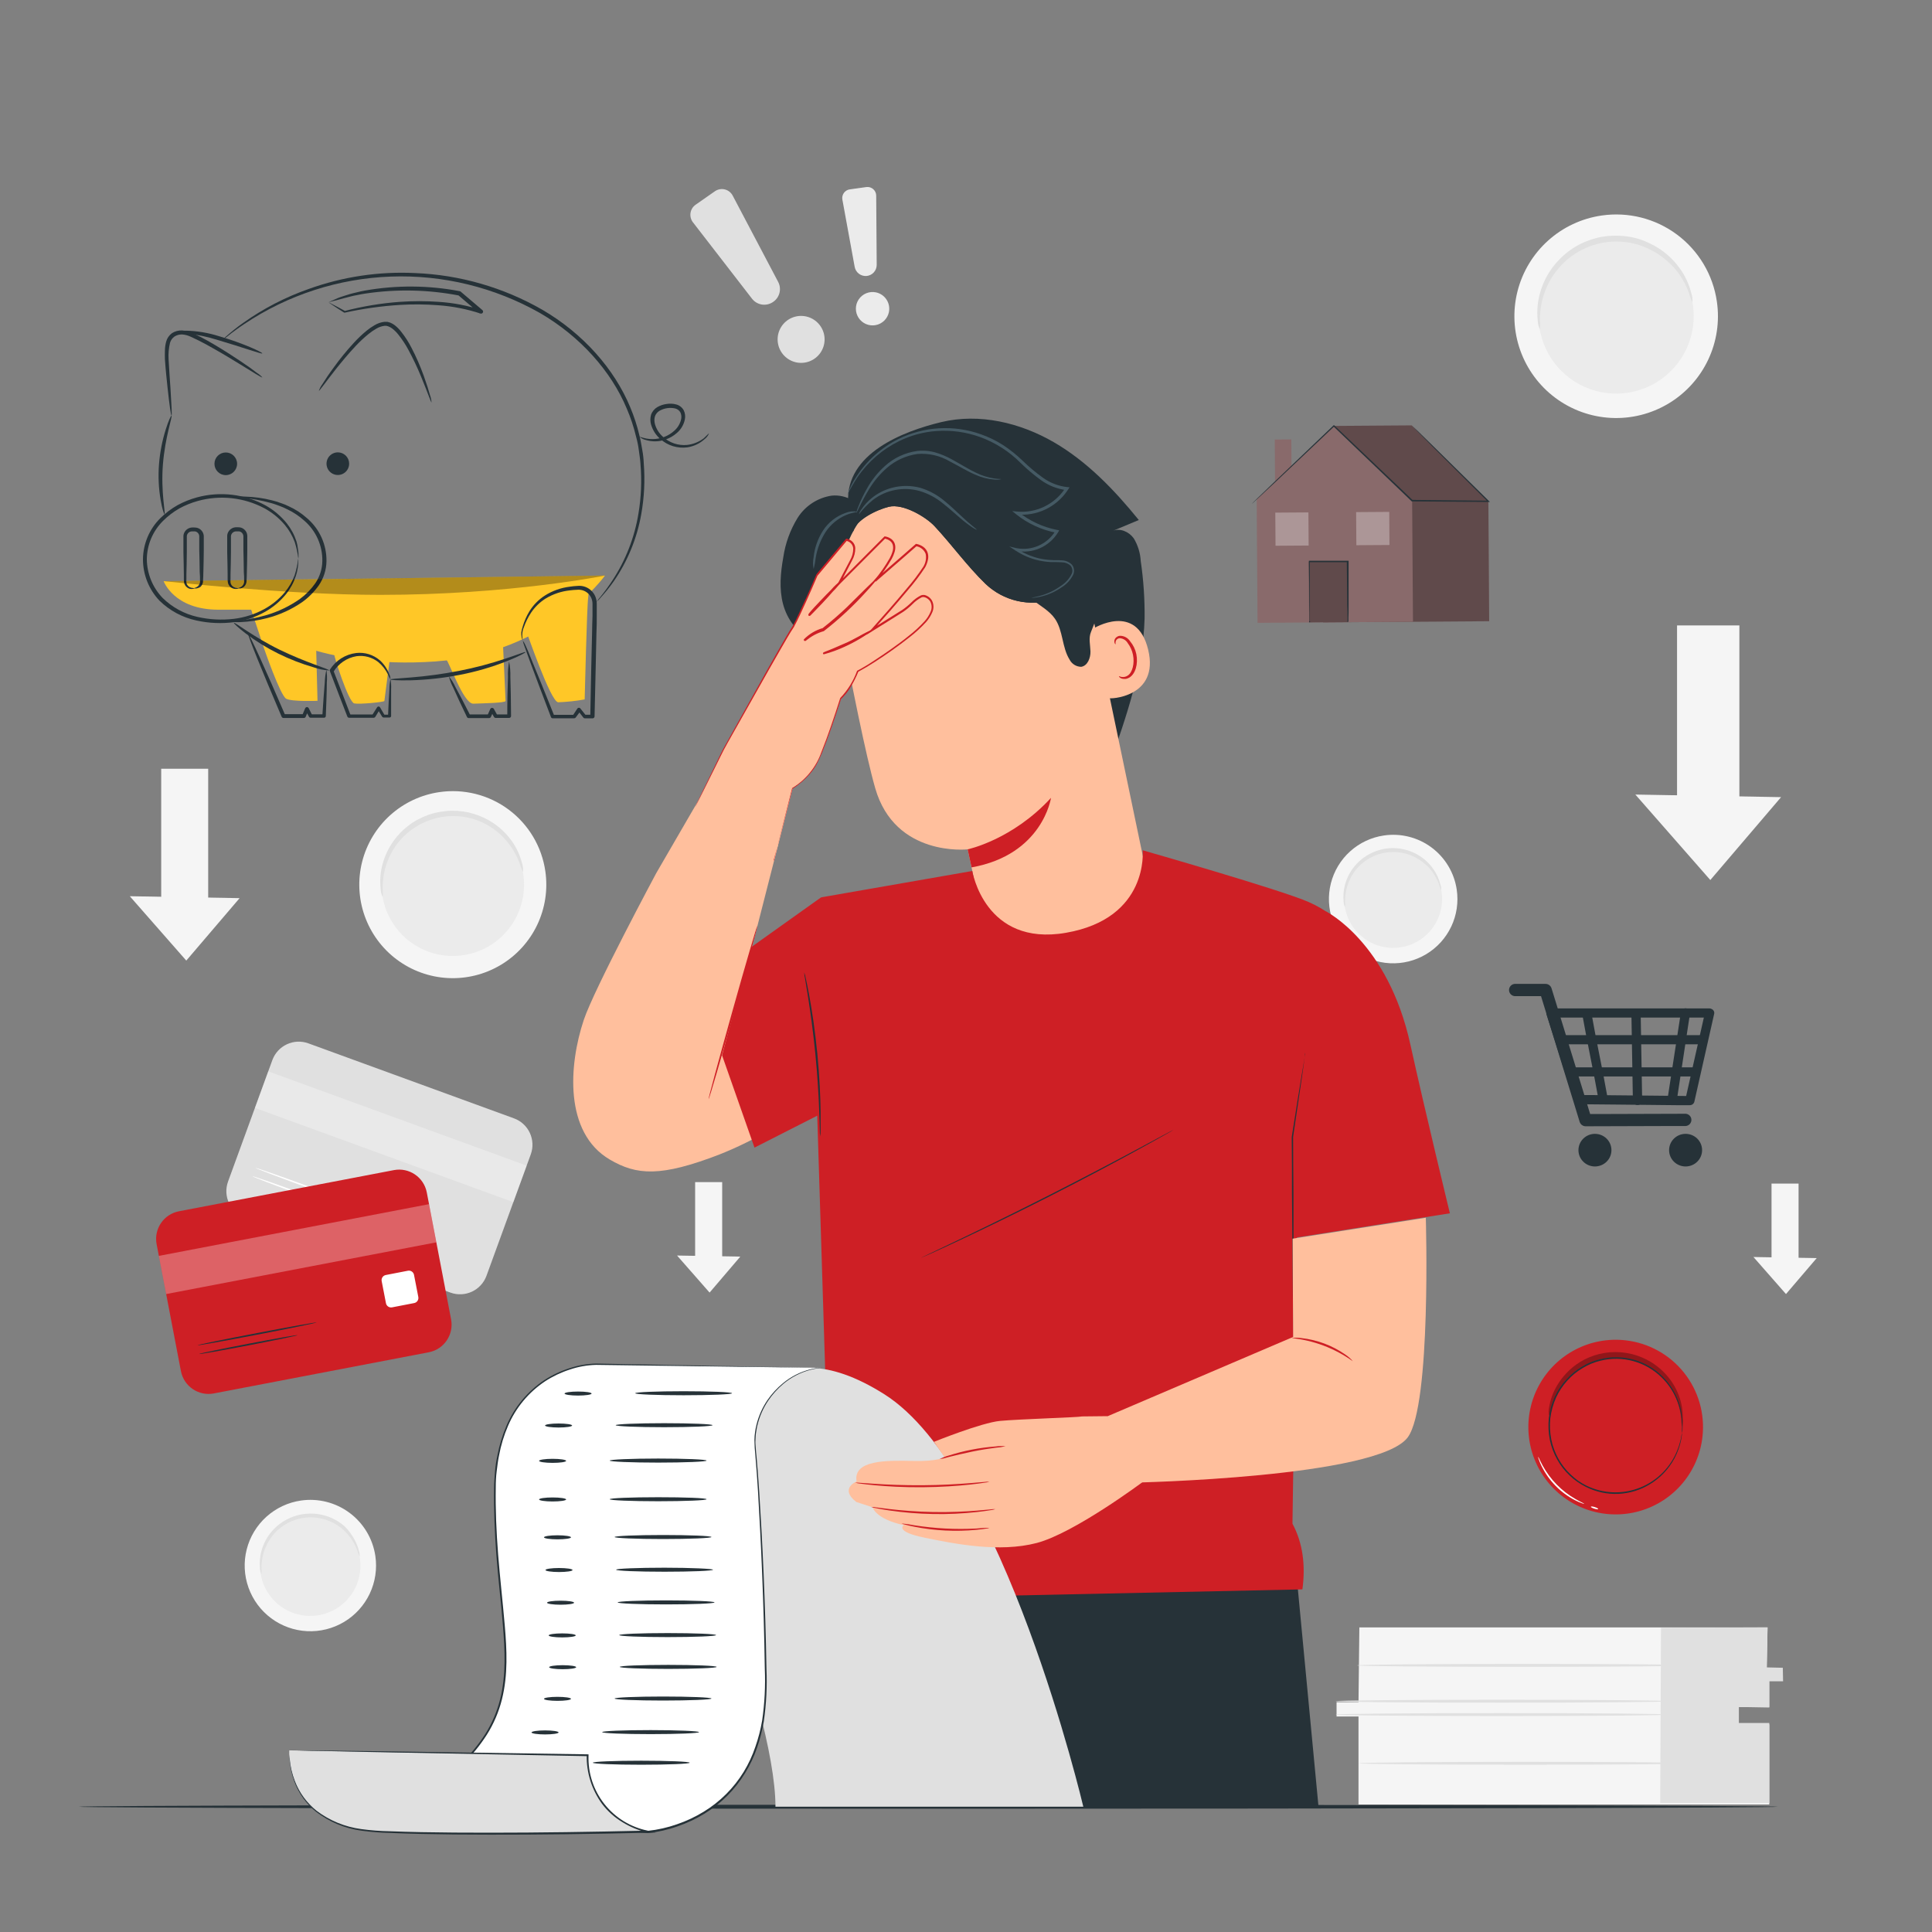 <?xml version="1.0" encoding="UTF-8"?> <svg xmlns="http://www.w3.org/2000/svg" width="500" height="500" viewBox="0 0 500 500" fill="none"><rect x="0" y="0" width="500" height="500" fill="#808080" stroke="none"/><path d="M133.015 289.427L79.814 270.021C76.037 268.643 71.858 270.588 70.48 274.366L59.021 305.781C57.643 309.558 59.588 313.737 63.365 315.115L116.567 334.521C120.344 335.898 124.523 333.953 125.901 330.176L137.36 298.761C138.737 294.984 136.792 290.805 133.015 289.427Z" fill="#E0E0E0"></path><g opacity="0.3"><path d="M136.304 301.663L69.424 277.268L65.977 286.719L132.857 311.114L136.304 301.663Z" fill="white"></path></g><path d="M89.69 313.3C89.69 313.41 84.17 311.51 77.45 309.06C70.73 306.61 65.3 304.53 65.34 304.42C65.38 304.31 70.86 306.21 77.59 308.66C84.32 311.11 89.73 313.19 89.69 313.3Z" fill="white"></path><path d="M95.61 313C95.61 313.11 88.94 310.79 80.8 307.82C72.66 304.85 66.09 302.36 66.13 302.25C66.17 302.14 72.8 304.46 80.94 307.43C89.08 310.4 95.65 312.91 95.61 313Z" fill="white"></path><path d="M351.8 421.17C351.8 421.79 351.58 440.52 351.58 440.52H345.9V444.22H351.58V467H457.89V446.28H450V441.76H457.87V435H461.37V431.9H457.22L457.43 421.17H351.8Z" fill="#F5F5F5"></path><path d="M429.87 421.27L429.66 466.64H457.89V445.9H450.02V441.76L457.89 441.9V435.12H461.46L461.39 431.62L457.24 431.52L457.45 421.17L429.87 421.27Z" fill="#E0E0E0"></path><path d="M431.67 443.73C431.67 443.94 412.44 444.11 388.67 444.11C364.9 444.11 345.67 443.94 345.67 443.73C345.67 443.52 364.9 443.35 388.67 443.35C412.44 443.35 431.67 443.52 431.67 443.73Z" fill="#E0E0E0"></path><path d="M431.67 440.27C431.67 440.48 412.44 440.65 388.67 440.65C364.9 440.65 345.67 440.48 345.67 440.27C345.67 440.06 364.9 439.89 388.67 439.89C412.44 439.89 431.67 440.06 431.67 440.27Z" fill="#E0E0E0"></path><path d="M437.19 431C437.19 431.21 417.95 431.38 394.19 431.38C370.43 431.38 351.19 431.21 351.19 431C351.19 430.79 370.42 430.62 394.19 430.62C417.96 430.62 437.19 430.75 437.19 431Z" fill="#E0E0E0"></path><path d="M437.72 456.34C437.72 456.54 418.48 456.71 394.72 456.71C370.96 456.71 351.72 456.54 351.72 456.34C351.72 456.14 370.95 455.96 394.72 455.96C418.49 455.96 437.72 456.13 437.72 456.34Z" fill="#E0E0E0"></path><path d="M179.33 57.53L194.6 77.28C195.198 78.067 196.067 78.605 197.038 78.79C198.01 78.975 199.015 78.793 199.86 78.28C200.759 77.758 201.419 76.906 201.701 75.906C201.983 74.905 201.864 73.835 201.37 72.92L189.63 50.64C189.423 50.239 189.132 49.887 188.777 49.608C188.422 49.328 188.011 49.128 187.572 49.021C187.134 48.914 186.677 48.902 186.233 48.987C185.79 49.071 185.369 49.249 185 49.51L180 53C179.652 53.248 179.358 53.564 179.135 53.929C178.912 54.294 178.765 54.7 178.702 55.123C178.64 55.545 178.663 55.977 178.771 56.39C178.879 56.804 179.069 57.191 179.33 57.53Z" fill="#E0E0E0"></path><path d="M213.18 86.19C213.505 87.348 213.479 88.576 213.107 89.719C212.734 90.862 212.03 91.869 211.085 92.612C210.14 93.355 208.996 93.802 207.797 93.895C206.598 93.988 205.399 93.723 204.35 93.135C203.302 92.546 202.451 91.66 201.906 90.588C201.362 89.516 201.147 88.307 201.289 87.113C201.431 85.919 201.925 84.794 202.706 83.881C203.488 82.967 204.523 82.305 205.68 81.98C207.233 81.546 208.894 81.746 210.3 82.535C211.706 83.324 212.742 84.638 213.18 86.19Z" fill="#E0E0E0"></path><path d="M218 51.62L221.19 69.07C221.318 69.761 221.693 70.381 222.245 70.816C222.797 71.25 223.489 71.468 224.19 71.43C224.924 71.384 225.613 71.059 226.115 70.522C226.617 69.984 226.894 69.275 226.89 68.54L226.76 50.63C226.759 50.31 226.689 49.994 226.556 49.703C226.423 49.412 226.229 49.153 225.987 48.943C225.746 48.733 225.463 48.577 225.156 48.485C224.85 48.393 224.527 48.367 224.21 48.41L220 49C219.693 49.031 219.395 49.125 219.126 49.276C218.856 49.427 218.62 49.632 218.433 49.877C218.245 50.123 218.11 50.404 218.036 50.704C217.961 51.003 217.949 51.315 218 51.62Z" fill="#EBEBEB"></path><path d="M230.05 80.77C229.877 81.606 229.46 82.372 228.852 82.971C228.244 83.57 227.472 83.976 226.633 84.136C225.795 84.297 224.927 84.206 224.141 83.874C223.354 83.542 222.684 82.984 222.214 82.272C221.744 81.559 221.495 80.723 221.5 79.87C221.505 79.016 221.762 78.183 222.24 77.475C222.718 76.768 223.395 76.218 224.185 75.895C224.975 75.572 225.844 75.49 226.68 75.66C227.804 75.891 228.791 76.559 229.423 77.517C230.055 78.476 230.28 79.645 230.05 80.77Z" fill="#EBEBEB"></path><path d="M444.32 78C445.081 83.156 444.296 88.423 442.062 93.132C439.829 97.842 436.249 101.783 431.775 104.457C427.3 107.131 422.133 108.417 416.928 108.153C411.722 107.889 406.712 106.086 402.531 102.973C398.351 99.86 395.188 95.577 393.443 90.665C391.698 85.754 391.449 80.435 392.728 75.382C394.008 70.329 396.757 65.769 400.63 62.28C404.502 58.791 409.322 56.529 414.48 55.78C417.899 55.279 421.382 55.456 424.732 56.301C428.082 57.147 431.233 58.644 434.004 60.708C436.775 62.771 439.112 65.36 440.883 68.327C442.653 71.294 443.821 74.581 444.32 78Z" fill="#F5F5F5"></path><path d="M438.12 78.87C438.7 82.799 438.102 86.811 436.4 90.4C434.699 93.989 431.971 96.992 428.562 99.029C425.153 101.067 421.216 102.047 417.25 101.846C413.283 101.645 409.466 100.272 406.28 97.9C403.094 95.528 400.684 92.265 399.354 88.523C398.024 84.781 397.834 80.728 398.809 76.878C399.783 73.028 401.878 69.553 404.827 66.894C407.777 64.235 411.45 62.511 415.38 61.94C417.986 61.552 420.642 61.683 423.197 62.325C425.752 62.967 428.155 64.107 430.268 65.68C432.381 67.253 434.162 69.228 435.51 71.492C436.857 73.755 437.744 76.263 438.12 78.87Z" fill="#EBEBEB"></path><path d="M438 78.25C437.631 77.509 437.339 76.731 437.13 75.93C436.392 73.862 435.336 71.922 434 70.18C433.058 69.008 431.992 67.942 430.82 67C429.482 65.913 428.01 65.002 426.44 64.29C425.592 63.894 424.716 63.56 423.82 63.29C421.931 62.734 419.969 62.468 418 62.5C416.964 62.523 415.932 62.62 414.91 62.79C413.893 62.98 412.891 63.24 411.91 63.57C410.961 63.901 410.039 64.302 409.15 64.77C408.292 65.223 407.469 65.741 406.69 66.32C405.934 66.867 405.222 67.472 404.56 68.13C403.33 69.338 402.262 70.699 401.38 72.18C400.618 73.483 399.997 74.864 399.53 76.3C398.864 78.399 398.526 80.588 398.53 82.79C398.615 83.611 398.615 84.439 398.53 85.26C398.163 84.498 397.965 83.666 397.95 82.82C397.715 80.528 397.905 78.213 398.51 75.99C399.405 72.648 401.152 69.595 403.58 67.13C404.275 66.404 405.028 65.735 405.83 65.13C406.657 64.49 407.537 63.921 408.46 63.43C409.423 62.91 410.426 62.468 411.46 62.11C412.518 61.748 413.601 61.464 414.7 61.26C415.792 61.091 416.895 61.004 418 61C419.084 60.984 420.167 61.054 421.24 61.21C422.277 61.359 423.3 61.59 424.3 61.9C425.227 62.197 426.13 62.565 427 63C430.126 64.48 432.817 66.743 434.81 69.57C436.145 71.452 437.122 73.564 437.69 75.8C437.965 76.586 438.07 77.421 438 78.25Z" fill="#E0E0E0"></path><path d="M377 230.22C377.486 233.476 376.996 236.803 375.59 239.779C374.184 242.756 371.926 245.248 369.103 246.941C366.279 248.633 363.017 249.45 359.729 249.287C356.441 249.124 353.276 247.989 350.634 246.025C347.991 244.062 345.991 241.358 344.887 238.257C343.782 235.156 343.623 231.797 344.429 228.605C345.235 225.414 346.97 222.533 349.414 220.328C351.859 218.123 354.902 216.694 358.16 216.22C362.514 215.582 366.944 216.697 370.476 219.322C374.009 221.947 376.355 225.867 377 230.22Z" fill="#F5F5F5"></path><path d="M373.08 230.79C373.448 233.271 373.072 235.804 371.998 238.071C370.925 240.337 369.204 242.234 367.052 243.522C364.9 244.809 362.414 245.429 359.91 245.303C357.405 245.177 354.994 244.31 352.983 242.813C350.971 241.316 349.449 239.255 348.609 236.892C347.769 234.53 347.649 231.971 348.265 229.54C348.88 227.109 350.203 224.915 352.066 223.236C353.929 221.558 356.248 220.47 358.73 220.11C360.374 219.868 362.049 219.952 363.66 220.358C365.271 220.764 366.786 221.483 368.119 222.475C369.452 223.467 370.576 224.712 371.427 226.139C372.279 227.565 372.84 229.146 373.08 230.79Z" fill="#EBEBEB"></path><path d="M373 230.4C372.77 229.932 372.586 229.443 372.45 228.94C371.978 227.633 371.303 226.408 370.45 225.31C369.857 224.573 369.187 223.903 368.45 223.31C367.603 222.625 366.672 222.05 365.68 221.6C365.148 221.352 364.596 221.148 364.03 220.99C362.832 220.643 361.588 220.478 360.34 220.5C359.032 220.525 357.737 220.754 356.5 221.18C355.901 221.388 355.32 221.642 354.76 221.94C353.713 222.486 352.75 223.18 351.9 224C351.121 224.759 350.449 225.621 349.9 226.56C349.416 227.381 349.024 228.253 348.73 229.16C348.31 230.486 348.097 231.869 348.1 233.26C348.149 233.779 348.149 234.301 348.1 234.82C347.866 234.34 347.739 233.814 347.73 233.28C347.579 231.834 347.697 230.373 348.08 228.97C348.342 227.991 348.722 227.048 349.21 226.16C349.774 225.143 350.47 224.204 351.28 223.37C352.186 222.448 353.224 221.666 354.36 221.05C354.959 220.721 355.584 220.443 356.23 220.22C356.882 219.99 357.551 219.81 358.23 219.68C358.925 219.565 359.626 219.498 360.33 219.48C360.999 219.478 361.668 219.525 362.33 219.62C362.983 219.716 363.628 219.86 364.26 220.05C364.861 220.241 365.449 220.471 366.02 220.74C367.069 221.247 368.048 221.889 368.93 222.65C369.682 223.316 370.353 224.068 370.93 224.89C371.775 226.075 372.389 227.408 372.74 228.82C372.944 229.321 373.032 229.86 373 230.4Z" fill="#E0E0E0"></path><path d="M141.13 225.45C141.822 230.187 141.094 235.023 139.037 239.346C136.98 243.669 133.688 247.285 129.575 249.736C125.463 252.188 120.716 253.364 115.935 253.117C111.154 252.87 106.554 251.21 102.716 248.348C98.879 245.486 95.976 241.55 94.376 237.038C92.776 232.526 92.55 227.641 93.727 223C94.904 218.36 97.431 214.173 100.988 210.968C104.545 207.764 108.972 205.687 113.71 205C116.854 204.54 120.057 204.704 123.137 205.483C126.217 206.262 129.113 207.641 131.66 209.54C134.206 211.44 136.354 213.822 137.979 216.552C139.604 219.282 140.675 222.306 141.13 225.45Z" fill="#F5F5F5"></path><path d="M135.43 226.28C135.962 229.889 135.411 233.576 133.847 236.872C132.283 240.168 129.777 242.926 126.645 244.797C123.513 246.669 119.896 247.569 116.252 247.384C112.609 247.199 109.102 245.937 106.175 243.759C103.249 241.58 101.034 238.582 99.812 235.144C98.59 231.707 98.415 227.984 99.31 224.447C100.204 220.91 102.128 217.717 104.837 215.274C107.547 212.831 110.92 211.246 114.53 210.72C116.924 210.369 119.364 210.493 121.71 211.085C124.056 211.677 126.263 212.725 128.204 214.17C130.145 215.615 131.782 217.428 133.022 219.506C134.262 221.584 135.08 223.886 135.43 226.28Z" fill="#EBEBEB"></path><path d="M135.34 225.7C135.003 225.022 134.735 224.312 134.54 223.58C133.852 221.673 132.867 219.888 131.62 218.29C130.772 217.185 129.803 216.179 128.73 215.29C127.51 214.291 126.165 213.454 124.73 212.8C123.953 212.438 123.147 212.14 122.32 211.91C121.465 211.659 120.593 211.472 119.71 211.35C118.795 211.231 117.873 211.177 116.95 211.19C116.001 211.21 115.055 211.304 114.12 211.47C113.187 211.637 112.268 211.874 111.37 212.18C110.497 212.481 109.647 212.849 108.83 213.28C108.043 213.698 107.288 214.172 106.57 214.7C105.866 215.206 105.198 215.761 104.57 216.36C103.438 217.47 102.456 218.724 101.65 220.09C100.946 221.284 100.376 222.551 99.95 223.87C99.33 225.809 99.02 227.834 99.03 229.87C99.109 230.625 99.109 231.385 99.03 232.14C98.692 231.441 98.512 230.676 98.5 229.9C98.279 227.793 98.453 225.664 99.01 223.62C99.393 222.2 99.944 220.83 100.65 219.54C101.464 218.059 102.473 216.693 103.65 215.48C104.287 214.82 104.976 214.211 105.71 213.66C106.47 213.071 107.28 212.549 108.13 212.1C109.004 211.626 109.913 211.222 110.85 210.89C111.828 210.551 112.831 210.29 113.85 210.11C114.858 209.935 115.878 209.838 116.9 209.82C117.904 209.806 118.907 209.87 119.9 210.01C120.849 210.149 121.785 210.363 122.7 210.65C123.582 210.915 124.441 211.25 125.27 211.65C128.139 213 130.612 215.066 132.45 217.65C133.676 219.377 134.571 221.317 135.09 223.37C135.353 224.117 135.438 224.914 135.34 225.7Z" fill="#E0E0E0"></path><path d="M97.14 402.68C97.632 406.008 97.125 409.407 95.683 412.447C94.242 415.486 91.932 418.03 89.044 419.756C86.156 421.482 82.822 422.312 79.462 422.142C76.102 421.972 72.868 420.808 70.17 418.799C67.472 416.79 65.43 414.026 64.304 410.856C63.177 407.686 63.017 404.253 63.842 400.992C64.668 397.731 66.442 394.788 68.941 392.536C71.44 390.284 74.551 388.823 77.88 388.34C82.335 387.693 86.864 388.84 90.475 391.528C94.085 394.216 96.483 398.227 97.14 402.68Z" fill="#F5F5F5"></path><path d="M93.14 403.26C93.525 405.807 93.144 408.411 92.046 410.742C90.948 413.072 89.183 415.024 86.973 416.349C84.764 417.674 82.211 418.313 79.638 418.185C77.065 418.057 74.589 417.167 72.522 415.628C70.456 414.09 68.893 411.972 68.033 409.544C67.172 407.116 67.052 404.487 67.689 401.991C68.325 399.494 69.688 397.243 71.606 395.523C73.524 393.803 75.91 392.692 78.46 392.33C80.142 392.084 81.855 392.171 83.503 392.587C85.151 393.003 86.701 393.739 88.064 394.754C89.427 395.769 90.577 397.043 91.448 398.502C92.319 399.962 92.894 401.578 93.14 403.26Z" fill="#EBEBEB"></path><path d="M93.08 402.86C92.836 402.386 92.645 401.886 92.51 401.37C92.029 400.029 91.337 398.773 90.46 397.65C89.871 396.886 89.201 396.188 88.46 395.57C87.126 394.486 85.589 393.677 83.94 393.19C83.338 393.012 82.723 392.882 82.1 392.8C81.46 392.713 80.815 392.676 80.17 392.69C78.831 392.709 77.504 392.946 76.24 393.39C75.629 393.604 75.034 393.861 74.46 394.16C73.905 394.452 73.374 394.786 72.87 395.16C72.387 395.514 71.929 395.902 71.5 396.32C70.727 397.107 70.055 397.987 69.5 398.94C69.007 399.781 68.604 400.673 68.3 401.6C67.877 402.957 67.661 404.369 67.66 405.79C67.719 406.322 67.719 406.858 67.66 407.39C67.43 406.894 67.304 406.356 67.29 405.81C67.138 404.33 67.26 402.835 67.65 401.4C67.924 400.406 68.309 399.447 68.8 398.54C69.374 397.495 70.088 396.533 70.92 395.68C71.373 395.22 71.857 394.792 72.37 394.4C73.47 393.572 74.691 392.917 75.99 392.46C76.667 392.221 77.363 392.037 78.07 391.91C78.781 391.789 79.499 391.722 80.22 391.71C80.919 391.698 81.618 391.741 82.31 391.84C82.987 391.94 83.655 392.091 84.31 392.29C84.927 392.476 85.529 392.71 86.11 392.99C87.193 393.502 88.202 394.158 89.11 394.94C89.822 395.632 90.456 396.4 91 397.23C91.858 398.438 92.486 399.794 92.85 401.23C93.039 401.751 93.117 402.307 93.08 402.86Z" fill="#E0E0E0"></path><path d="M53.88 198.95H41.72V235.82H53.88V198.95Z" fill="#F5F5F5"></path><path d="M33.59 231.94L48.21 248.6L62.01 232.44L33.59 231.94Z" fill="#F5F5F5"></path><path d="M450.15 161.86H434.02V210.78H450.15V161.86Z" fill="#F5F5F5"></path><path d="M423.23 205.63L442.63 227.75L460.94 206.3L423.23 205.63Z" fill="#F5F5F5"></path><path d="M465.47 306.31H458.47V327.54H465.47V306.31Z" fill="#F5F5F5"></path><path d="M453.79 325.31L462.21 334.9L470.16 325.6L453.79 325.31Z" fill="#F5F5F5"></path><path d="M186.9 305.93H179.9V327.16H186.9V305.93Z" fill="#F5F5F5"></path><path d="M175.22 324.93L183.64 334.52L191.59 325.21L175.22 324.93Z" fill="#F5F5F5"></path><path d="M460.07 467.58C460.07 467.87 361.64 468.1 240.25 468.1C118.86 468.1 20.41 467.87 20.41 467.58C20.41 467.29 118.82 467.06 240.25 467.06C361.68 467.06 460.07 467.29 460.07 467.58Z" fill="#263238"></path><path d="M440.6 371.81C440.109 376.255 438.31 380.454 435.431 383.876C432.552 387.299 428.723 389.79 424.427 391.034C420.132 392.279 415.564 392.222 411.301 390.869C407.039 389.517 403.273 386.93 400.481 383.436C397.69 379.943 395.997 375.699 395.618 371.243C395.239 366.787 396.19 362.319 398.352 358.404C400.513 354.489 403.788 351.303 407.76 349.25C411.733 347.197 416.226 346.369 420.67 346.87C426.619 347.536 432.061 350.537 435.798 355.214C439.536 359.891 441.263 365.86 440.6 371.81Z" fill="#CE1F25"></path><g opacity="0.3"><path d="M435.31 369.27C435.168 368.575 435.094 367.869 435.09 367.16C434.809 363.971 433.672 360.917 431.8 358.32C430.919 357.131 429.895 356.057 428.75 355.12C428.118 354.614 427.45 354.156 426.75 353.75C426.039 353.315 425.293 352.941 424.52 352.63C423.726 352.299 422.906 352.032 422.07 351.83C421.204 351.625 420.326 351.482 419.44 351.4C418.554 351.34 417.666 351.34 416.78 351.4C415.088 351.525 413.425 351.91 411.85 352.54C411.108 352.817 410.39 353.151 409.7 353.54C407.263 354.911 405.202 356.862 403.7 359.22C402.686 360.818 401.93 362.566 401.46 364.4C401.337 365.083 401.149 365.752 400.9 366.4C400.744 365.692 400.744 364.958 400.9 364.25C401.22 362.293 401.898 360.411 402.9 358.7C403.582 357.509 404.405 356.405 405.35 355.41C406.438 354.247 407.679 353.238 409.04 352.41C409.775 351.964 410.544 351.576 411.34 351.25C412.167 350.908 413.02 350.63 413.89 350.42C414.793 350.198 415.713 350.048 416.64 349.97C417.595 349.9 418.555 349.9 419.51 349.97C420.463 350.057 421.409 350.21 422.34 350.43C423.241 350.66 424.123 350.958 424.98 351.32C425.805 351.666 426.601 352.077 427.36 352.55C429.434 353.84 431.221 355.542 432.61 357.55C433.381 358.688 434.016 359.913 434.5 361.2C435.19 363.051 435.529 365.015 435.5 366.99C435.614 367.754 435.549 368.535 435.31 369.27Z" fill="black"></path></g><path d="M435.29 370.88C435.277 370.787 435.277 370.693 435.29 370.6C435.29 370.39 435.29 370.12 435.29 369.77C435.32 369.327 435.32 368.883 435.29 368.44C435.275 367.831 435.221 367.223 435.13 366.62C434.91 364.965 434.448 363.351 433.76 361.83C432.861 359.813 431.585 357.987 430 356.45C427.947 354.439 425.413 352.989 422.64 352.238C419.866 351.487 416.947 351.46 414.16 352.16C413.369 352.352 412.594 352.603 411.84 352.91C411.071 353.235 410.326 353.612 409.61 354.04C408.111 354.91 406.76 356.014 405.61 357.31C404.406 358.631 403.418 360.133 402.68 361.76C401.939 363.44 401.447 365.218 401.22 367.04C401.031 368.872 401.116 370.722 401.47 372.53C401.823 374.283 402.447 375.97 403.32 377.53C404.15 379.04 405.213 380.41 406.47 381.59C407.072 382.17 407.714 382.708 408.39 383.2C409.063 383.66 409.765 384.077 410.49 384.45C412.649 385.513 415.007 386.11 417.412 386.204C419.816 386.298 422.214 385.887 424.45 384.996C426.685 384.105 428.709 382.755 430.39 381.033C432.072 379.312 433.373 377.256 434.21 375C434.438 374.434 434.625 373.853 434.77 373.26C434.902 372.835 435.002 372.4 435.07 371.96C435.13 371.62 435.19 371.35 435.22 371.15C435.232 371.054 435.256 370.96 435.29 370.87C435.301 370.963 435.301 371.057 435.29 371.15C435.29 371.36 435.22 371.63 435.18 371.97C435.124 372.415 435.037 372.857 434.92 373.29C434.781 373.891 434.604 374.482 434.39 375.06C433.83 376.653 433.035 378.153 432.03 379.51C430.703 381.319 429.039 382.853 427.13 384.03C424.642 385.59 421.792 386.479 418.859 386.611C415.925 386.742 413.007 386.112 410.39 384.78C409.645 384.407 408.926 383.982 408.24 383.51C407.532 383.015 406.864 382.467 406.24 381.87C404.948 380.666 403.854 379.266 403 377.72C402.102 376.122 401.458 374.395 401.09 372.6C400.736 370.752 400.652 368.862 400.84 366.99C401.068 365.119 401.574 363.292 402.34 361.57C403.091 359.9 404.104 358.361 405.34 357.01C406.514 355.69 407.891 354.565 409.42 353.68C410.15 353.238 410.912 352.85 411.7 352.52C412.479 352.216 413.278 351.962 414.09 351.76C416.938 351.045 419.922 351.081 422.752 351.862C425.583 352.644 428.162 354.145 430.24 356.22C431.834 357.795 433.11 359.663 434 361.72C434.68 363.268 435.122 364.91 435.31 366.59C435.4 367.196 435.44 367.808 435.43 368.42C435.468 368.869 435.468 369.321 435.43 369.77C435.43 370.11 435.43 370.38 435.36 370.59C435.349 370.689 435.325 370.787 435.29 370.88Z" fill="#263238"></path><path d="M410 389.19C409.767 389.165 409.541 389.101 409.33 389C408.733 388.787 408.152 388.533 407.59 388.24C405.735 387.283 404.047 386.034 402.59 384.54C401.121 383.042 399.899 381.321 398.97 379.44C398.688 378.873 398.444 378.289 398.24 377.69C398.144 377.475 398.086 377.245 398.07 377.01C398.14 377.01 398.49 377.91 399.24 379.3C400.228 381.104 401.459 382.762 402.9 384.23C404.342 385.697 405.981 386.956 407.77 387.97C409.13 388.75 410.05 389.12 410 389.19Z" fill="white"></path><path d="M413.6 390.53C413.6 390.64 413.11 390.6 412.6 390.44C412.09 390.28 411.68 390.06 411.72 389.94C411.76 389.82 412.21 389.87 412.72 390.03C413.23 390.19 413.64 390.41 413.6 390.53Z" fill="white"></path><path d="M392 257.8H400L398.46 256.64C399.627 260.44 400.793 264.24 401.96 268.04C403.82 274.04 405.677 280.073 407.53 286.14C407.95 287.53 408.38 288.92 408.81 290.32C408.911 290.651 409.115 290.942 409.392 291.15C409.668 291.359 410.004 291.474 410.35 291.48L433.03 291.41H436.27C436.669 291.378 437.041 291.198 437.312 290.904C437.583 290.61 437.734 290.225 437.734 289.825C437.734 289.425 437.583 289.04 437.312 288.746C437.041 288.452 436.669 288.272 436.27 288.24L413.6 288.31H410.35L411.89 289.47C410.723 285.67 409.557 281.87 408.39 278.07C406.53 272.03 404.677 265.997 402.83 259.97L401.54 255.79C401.44 255.458 401.237 255.167 400.96 254.958C400.683 254.749 400.347 254.634 400 254.63H392C391.601 254.662 391.229 254.842 390.958 255.136C390.687 255.43 390.536 255.815 390.536 256.215C390.536 256.615 390.687 257 390.958 257.294C391.229 257.588 391.601 257.768 392 257.8Z" fill="#263238"></path><path d="M441.3 261.82C439.807 268.44 438.314 275.057 436.82 281.67C436.61 282.62 436.39 283.57 436.18 284.52L437.34 283.65L427.63 283.55L412.06 283.4H408.5L409.66 284.27C407.58 277.717 405.497 271.167 403.41 264.62L402.53 261.85L401.37 263.35H442.46C442.756 263.323 443.03 263.186 443.23 262.967C443.43 262.748 443.541 262.462 443.541 262.165C443.541 261.868 443.43 261.582 443.23 261.363C443.03 261.144 442.756 261.007 442.46 260.98H401.37C401.188 260.982 401.009 261.025 400.846 261.106C400.683 261.188 400.541 261.305 400.43 261.45C400.319 261.594 400.243 261.762 400.206 261.941C400.17 262.119 400.175 262.304 400.22 262.48L406.46 282.13C406.76 283.05 407.05 283.98 407.34 284.9C407.416 285.149 407.57 285.368 407.778 285.524C407.987 285.68 408.24 285.767 408.5 285.77L418.21 285.86L433.78 286.02H437.34C437.6 286.019 437.853 285.934 438.06 285.777C438.268 285.62 438.419 285.4 438.49 285.15C439.984 278.53 441.477 271.913 442.97 265.3C443.19 264.35 443.4 263.4 443.61 262.45C444 261 441.64 260.33 441.3 261.82Z" fill="#263238"></path><path d="M409.55 262.83C410.81 270.07 412.41 277.25 413.68 284.48C413.94 285.98 416.25 285.35 415.99 283.85C414.73 276.62 413.12 269.44 411.86 262.2C411.6 260.7 409.29 261.34 409.55 262.83Z" fill="#263238"></path><path d="M422.21 262.52C422.33 269.94 422.47 277.36 422.59 284.78C422.59 285.098 422.717 285.403 422.942 285.629C423.167 285.854 423.472 285.98 423.79 285.98C424.108 285.98 424.414 285.854 424.639 285.629C424.864 285.403 424.99 285.098 424.99 284.78C424.87 277.36 424.73 269.94 424.61 262.52C424.61 262.202 424.484 261.897 424.259 261.671C424.034 261.446 423.728 261.32 423.41 261.32C423.092 261.32 422.787 261.446 422.562 261.671C422.337 261.897 422.21 262.202 422.21 262.52Z" fill="#263238"></path><path d="M433.91 285.05C434.917 278.457 435.917 271.867 436.91 265.28C437.06 264.34 437.2 263.39 437.35 262.45C437.425 262.145 437.379 261.824 437.222 261.552C437.066 261.28 436.811 261.079 436.51 260.99C436.205 260.91 435.881 260.951 435.606 261.106C435.332 261.261 435.129 261.517 435.04 261.82C434.02 268.413 433.003 275.003 431.99 281.59C431.85 282.59 431.7 283.48 431.56 284.42C431.5 284.718 431.556 285.028 431.716 285.286C431.876 285.545 432.128 285.733 432.421 285.813C432.714 285.893 433.027 285.859 433.296 285.717C433.565 285.576 433.77 285.337 433.87 285.05H433.91Z" fill="#263238"></path><path d="M404 270.26H440.27C440.566 270.233 440.84 270.096 441.04 269.877C441.24 269.658 441.351 269.372 441.351 269.075C441.351 268.778 441.24 268.492 441.04 268.273C440.84 268.054 440.566 267.917 440.27 267.89H404C403.705 267.917 403.43 268.054 403.23 268.273C403.03 268.492 402.919 268.778 402.919 269.075C402.919 269.372 403.03 269.658 403.23 269.877C403.43 270.096 403.705 270.233 404 270.26Z" fill="#263238"></path><path d="M407.39 278.59H438.81C439.106 278.563 439.38 278.426 439.58 278.207C439.78 277.988 439.891 277.702 439.891 277.405C439.891 277.108 439.78 276.822 439.58 276.603C439.38 276.384 439.106 276.247 438.81 276.22H407.39C407.095 276.247 406.82 276.384 406.62 276.603C406.42 276.822 406.309 277.108 406.309 277.405C406.309 277.702 406.42 277.988 406.62 278.207C406.82 278.426 407.095 278.563 407.39 278.59Z" fill="#263238"></path><path d="M436.23 301.88C438.588 301.88 440.5 299.991 440.5 297.66C440.5 295.329 438.588 293.44 436.23 293.44C433.872 293.44 431.96 295.329 431.96 297.66C431.96 299.991 433.872 301.88 436.23 301.88Z" fill="#263238"></path><path d="M412.77 301.88C415.128 301.88 417.04 299.991 417.04 297.66C417.04 295.329 415.128 293.44 412.77 293.44C410.412 293.44 408.5 295.329 408.5 297.66C408.5 299.991 410.412 301.88 412.77 301.88Z" fill="#263238"></path><path d="M365.33 110.09L345.21 110.23V110.37L342.44 161.07L385.4 160.77L385.19 129.76L365.33 110.09Z" fill="#896A6B"></path><g opacity="0.3"><path d="M365.33 110.09L345.21 110.23V110.37L342.44 161.07L385.4 160.77L385.19 129.76L365.33 110.09Z" fill="black"></path></g><path d="M345.21 110.23L325.23 129.19L325.45 161.19L365.68 160.91L365.46 129.59L345.21 110.23Z" fill="#896A6B"></path><g opacity="0.3"><path d="M359.535 132.475L350.965 132.535L351.025 141.105L359.594 141.045L359.535 132.475Z" fill="white"></path></g><g opacity="0.3"><path d="M338.616 132.611L330.046 132.671L330.106 141.241L338.676 141.181L338.616 132.611Z" fill="white"></path></g><path d="M334.194 113.723L329.904 113.753L329.993 126.472L334.283 126.442L334.194 113.723Z" fill="#896A6B"></path><g opacity="0.3"><path d="M348.674 145.261L338.704 145.33L338.814 161.08L348.784 161.01L348.674 145.261Z" fill="black"></path></g><path d="M365.33 110.09L365.43 110.17L365.71 110.44C365.98 110.69 366.34 111.03 366.8 111.44L370.89 115.44C374.4 118.9 379.38 123.79 385.3 129.63L385.6 129.91H385.17L365.44 129.76H365.37L365.31 129.71L361.85 126.39C355.79 120.6 350.07 115.12 345.08 110.33H345.31L329.95 124.87L325.57 128.95L324.41 130.02L324.1 130.29L324 130.38C324 130.38 324 130.38 324.09 130.27L324.37 129.98L325.5 128.87L329.81 124.72C333.54 121.15 338.81 116.1 345.1 110.11L345.21 110L345.33 110.11L362.13 126.11L365.59 129.43L365.46 129.37L385.19 129.57L385.07 129.85L370.75 115.6L366.75 111.55L365.7 110.47L365.43 110.19C365.35 110.13 365.32 110.09 365.33 110.09Z" fill="#263238"></path><path d="M348.72 161.02C348.707 160.92 348.707 160.82 348.72 160.72V159.84C348.72 159.02 348.72 157.92 348.65 156.56C348.65 153.71 348.59 149.8 348.55 145.31L348.73 145.49H343.73H338.79L338.97 145.3C338.97 149.8 338.97 153.72 338.97 156.57C338.97 157.94 338.97 159.05 338.97 159.87C338.97 160.22 338.97 160.51 338.97 160.75C339.006 160.757 339.039 160.778 339.061 160.808C339.083 160.838 339.093 160.875 339.089 160.912C339.085 160.949 339.068 160.983 339.041 161.008C339.013 161.033 338.977 161.047 338.94 161.047C338.903 161.047 338.867 161.033 338.839 161.008C338.812 160.983 338.794 160.949 338.791 160.912C338.787 160.875 338.797 160.838 338.819 160.808C338.841 160.778 338.874 160.757 338.91 160.75C338.91 160.51 338.91 160.22 338.91 159.87C338.91 159.05 338.91 157.94 338.85 156.57C338.85 153.72 338.79 149.8 338.74 145.3V145.12H338.93H343.87H349.02V145.33C349.02 149.82 349.02 153.73 349.02 156.58C349.02 157.94 349.02 159.04 348.97 159.86C348.97 160.21 348.97 160.5 348.97 160.74C348.97 160.98 348.74 161.02 348.72 161.02Z" fill="#263238"></path><path d="M136 162.87C136.27 163.31 142.47 181.66 144.46 181.75C146.758 181.662 149.046 181.414 151.31 181.01C151.31 181.01 151.91 156.34 152.22 154.71C152.395 153.048 152.395 151.372 152.22 149.71L138.86 152.86L136 162.87Z" fill="#FFC727"></path><path d="M115.5 170.78C116.03 170.7 119.9 182.2 122.5 182.11C125.1 182.02 130.84 181.91 130.84 181.41C130.84 180.91 130.11 165.53 130.11 165.53C130.11 165.53 116.73 166.53 116.82 166.81C116.461 168.159 116.02 169.485 115.5 170.78Z" fill="#FFC727"></path><path d="M86.51 169.34C86.32 169.51 90.18 181.78 91.7 182.05C93.22 182.32 99.48 181.68 99.48 181.41C99.48 181.14 101.05 169.34 101.05 169.34C101.05 169.34 91.43 165.12 86.51 169.34Z" fill="#FFC727"></path><path d="M68.28 167.65C68.28 167.65 72.53 180.04 74.08 180.84C75.63 181.64 82.17 181.37 82.17 181.37L81.82 167.65L65.22 158.38L68.28 167.65Z" fill="#FFC727"></path><path d="M66.34 161.43C67.09 162.33 82.85 173.28 112.57 171.19C142.29 169.1 156.57 148.95 156.57 148.95L42.35 150.4C42.35 150.4 44.98 157.79 56.52 157.79H65L66.34 161.43Z" fill="#FFC727"></path><path d="M84.48 173.33C84.637 174.426 84.671 175.536 84.58 176.64C84.58 178.74 84.46 181.73 84.32 185.32C84.315 185.434 84.267 185.542 84.185 185.622C84.103 185.702 83.994 185.748 83.88 185.75H80.39C80.302 185.748 80.216 185.724 80.14 185.678C80.064 185.632 80.002 185.567 79.96 185.49L78.96 183.64H79.87C79.64 184.22 79.38 184.85 79.12 185.49C79.082 185.584 79.017 185.665 78.934 185.722C78.85 185.779 78.751 185.809 78.65 185.81H73.37C73.269 185.811 73.169 185.782 73.084 185.727C72.998 185.672 72.931 185.593 72.89 185.5C70.35 179.56 68.11 174.2 66.54 170.31C64.97 166.42 64.08 164 64.21 164C64.34 164 65.47 166.26 67.21 170.08C68.95 173.9 71.29 179.21 73.84 185.15L73.37 184.83H78.68L78.2 185.15C78.47 184.51 78.73 183.88 78.98 183.3C79.031 183.178 79.128 183.082 79.249 183.031C79.371 182.981 79.508 182.98 79.63 183.03C79.741 183.079 79.832 183.164 79.89 183.27L80.82 185.13L80.38 184.86H83.87L83.42 185.29C83.65 181.7 83.87 178.71 84.05 176.62C84.082 175.512 84.226 174.409 84.48 173.33Z" fill="#263238"></path><path d="M131.76 171.19C132.013 172.508 132.12 173.849 132.08 175.19C132.17 177.7 132.23 181.19 132.26 185.3C132.261 185.365 132.25 185.43 132.226 185.491C132.202 185.551 132.166 185.606 132.12 185.653C132.074 185.7 132.02 185.737 131.96 185.762C131.9 185.787 131.835 185.8 131.77 185.8H128.29C128.196 185.8 128.104 185.775 128.023 185.727C127.943 185.68 127.876 185.612 127.83 185.53C127.6 185.11 127.35 184.66 127.09 184.21L126.89 183.84H127.82L127.05 185.53C127.011 185.622 126.945 185.701 126.862 185.756C126.778 185.811 126.68 185.84 126.58 185.84H121.27C121.182 185.838 121.096 185.812 121.022 185.764C120.948 185.716 120.888 185.649 120.85 185.57C119.38 182.57 118.17 179.91 117.34 178.05C116.833 177.099 116.441 176.092 116.17 175.05C116.845 175.893 117.413 176.817 117.86 177.8C118.86 179.59 120.17 182.14 121.71 185.16L121.28 184.89H126.59L126.12 185.2L126.88 183.5C126.907 183.438 126.946 183.382 126.995 183.335C127.044 183.288 127.102 183.252 127.165 183.227C127.229 183.203 127.296 183.192 127.364 183.194C127.432 183.196 127.498 183.212 127.56 183.24C127.662 183.288 127.749 183.365 127.81 183.46L128.01 183.83L128.75 185.16L128.3 184.89H131.78L131.28 185.39C131.28 181.32 131.37 177.79 131.46 175.28C131.406 173.91 131.507 172.538 131.76 171.19Z" fill="#263238"></path><path d="M60.52 161.18C60.72 160.92 65.58 164.85 72.43 168.18C79.28 171.51 85.29 173.18 85.2 173.51C83.835 173.438 82.487 173.169 81.2 172.71C78.033 171.797 74.954 170.602 72 169.14C69.038 167.677 66.222 165.936 63.59 163.94C61.55 162.39 60.44 161.28 60.52 161.18Z" fill="#263238"></path><path d="M101.05 175.84C101.05 175.69 103.05 175.59 106.29 175.33C110.489 174.994 114.665 174.423 118.8 173.62C122.934 172.814 127.009 171.735 131 170.39C134.07 169.39 135.93 168.6 136 168.75C136.07 168.9 134.29 169.86 131.25 171.08C127.287 172.65 123.186 173.845 119 174.65C114.823 175.468 110.585 175.939 106.33 176.06C103.07 176.14 101.05 176 101.05 175.84Z" fill="#263238"></path><path d="M154.37 155.78C154.706 155.287 155.074 154.816 155.47 154.37C156.539 153.048 157.54 151.673 158.47 150.25C161.913 145.011 164.216 139.107 165.23 132.92C165.943 128.665 166.117 124.338 165.75 120.04C165.69 118.88 165.48 117.72 165.33 116.53C165.18 115.34 164.93 114.14 164.6 112.95C164.009 110.479 163.206 108.063 162.2 105.73C158.2 96.12 150.2 87.09 139.78 81.03C128.023 74.358 114.643 71.085 101.134 71.578C87.625 72.07 74.519 76.309 63.28 83.82C62.34 84.41 61.56 85.01 60.86 85.51C60.16 86.01 59.59 86.45 59.14 86.82C58.688 87.21 58.207 87.564 57.7 87.88C58.096 87.432 58.531 87.02 59 86.65C59.44 86.26 60 85.79 60.67 85.26C61.34 84.73 62.12 84.11 63.05 83.48C68.211 79.826 73.855 76.909 79.82 74.81C88.671 71.609 98.07 70.201 107.47 70.67C119.02 71.136 130.286 74.385 140.31 80.14C150.91 86.3 159.01 95.52 163.09 105.36C164.096 107.748 164.899 110.217 165.49 112.74C165.82 113.96 165.98 115.19 166.21 116.39C166.44 117.59 166.56 118.79 166.61 119.97C166.948 124.34 166.729 128.735 165.96 133.05C164.866 139.309 162.427 145.256 158.81 150.48C157.826 151.877 156.757 153.213 155.61 154.48C155.236 154.949 154.821 155.384 154.37 155.78Z" fill="#263238"></path><path d="M44.39 107.58C44.69 107.67 42.72 113.17 42.16 120.23C41.6 127.29 42.89 133 42.57 133.06C42.44 133.06 41.96 131.7 41.57 129.37C41.048 126.326 40.907 123.229 41.15 120.15C41.392 117.073 41.983 114.034 42.91 111.09C43.61 108.84 44.26 107.53 44.39 107.58Z" fill="#263238"></path><path d="M59.76 160.86C59.76 160.64 63.34 160.8 68.76 159.24C71.932 158.33 74.93 156.897 77.63 155C79.18 153.863 80.531 152.478 81.63 150.9C82.767 149.218 83.389 147.24 83.42 145.21C83.454 143.229 83.053 141.264 82.244 139.455C81.436 137.645 80.239 136.036 78.74 134.74C77.442 133.572 75.984 132.595 74.41 131.84L73.32 131.32C72.95 131.16 72.58 131.03 72.23 130.89C71.52 130.6 70.81 130.39 70.14 130.19C64.69 128.66 61.09 128.87 61.14 128.64C61.963 128.505 62.799 128.468 63.63 128.53C65.902 128.595 68.159 128.914 70.36 129.48C71.097 129.654 71.822 129.874 72.53 130.14C72.91 130.27 73.29 130.4 73.67 130.55L74.82 131.07C76.491 131.836 78.038 132.847 79.41 134.07C81.033 135.442 82.331 137.158 83.21 139.093C84.088 141.029 84.525 143.135 84.49 145.26C84.453 147.495 83.757 149.669 82.49 151.51C81.318 153.17 79.879 154.623 78.23 155.81C75.427 157.744 72.301 159.162 69 160C66.797 160.563 64.542 160.898 62.27 161C61.431 161.055 60.588 161.008 59.76 160.86Z" fill="#263238"></path><path d="M111.68 104.16C111.54 104.16 110.68 101.58 108.97 97.46C107.992 95.068 106.883 92.731 105.65 90.46C104.928 89.126 104.092 87.858 103.15 86.67C102.671 86.044 102.113 85.482 101.49 85C101.181 84.778 100.845 84.596 100.49 84.46C100.329 84.404 100.166 84.357 100 84.32H99.5C98.738 84.42 98.006 84.679 97.35 85.08C96.665 85.473 96.013 85.921 95.4 86.42C94.217 87.379 93.101 88.418 92.06 89.53C90.06 91.66 88.37 93.72 86.98 95.46C84.23 98.96 82.64 101.23 82.52 101.15C82.731 100.529 83.038 99.945 83.43 99.42C84.09 98.35 85.08 96.84 86.43 95.02C87.975 92.877 89.645 90.827 91.43 88.88C92.482 87.712 93.618 86.622 94.83 85.62C95.482 85.082 96.177 84.6 96.91 84.18C97.694 83.697 98.575 83.393 99.49 83.29C99.74 83.29 99.99 83.29 100.24 83.29C100.487 83.341 100.731 83.408 100.97 83.49C101.397 83.665 101.801 83.893 102.17 84.17C102.837 84.701 103.432 85.316 103.94 86C104.917 87.248 105.771 88.588 106.49 90C107.707 92.34 108.766 94.758 109.66 97.24C110.42 99.35 110.96 101.09 111.29 102.3C111.513 102.897 111.644 103.524 111.68 104.16Z" fill="#263238"></path><path d="M44.77 86.65C44.71 86.6 44.95 86.27 45.55 86.02C46.39 85.716 47.277 85.567 48.17 85.58C51.05 85.646 53.906 86.124 56.65 87C63.09 88.86 67.98 91.21 67.88 91.46C67.78 91.71 62.72 89.86 56.37 88C53.698 87.153 50.947 86.577 48.16 86.28C47.329 86.211 46.493 86.245 45.67 86.38C45.09 86.52 44.82 86.69 44.77 86.65Z" fill="#263238"></path><path d="M85.05 78.22C85.05 78.22 85.76 77.86 87.43 77.14C88.26 76.79 89.24 76.54 90.43 76.14C91.01 75.95 91.65 75.83 92.33 75.66C93.01 75.49 93.71 75.31 94.48 75.19C102.596 73.76 110.905 73.818 119 75.36C119.077 75.375 119.15 75.409 119.21 75.46L124.39 79.86L124.84 80.25C124.893 80.293 124.936 80.347 124.968 80.407C125 80.468 125.019 80.534 125.025 80.602C125.03 80.67 125.022 80.739 125.001 80.804C124.979 80.869 124.945 80.929 124.9 80.98C124.833 81.058 124.744 81.115 124.644 81.144C124.544 81.172 124.439 81.171 124.34 81.14C120.812 79.979 117.155 79.26 113.45 79C110.146 78.742 106.828 78.712 103.52 78.91C98.716 79.209 93.942 79.878 89.24 80.91C89.185 80.93 89.125 80.93 89.07 80.91C87.68 80.05 86.66 79.35 86 78.91C85.34 78.47 85 78.25 85.07 78.26C85.14 78.27 85.52 78.48 86.25 78.86C86.98 79.24 88.02 79.77 89.32 80.5H89.14C93.837 79.27 98.637 78.473 103.48 78.12C106.832 77.879 110.198 77.879 113.55 78.12C117.339 78.364 121.082 79.086 124.69 80.27L124.19 81.16L123.74 80.78L118.56 76.36L118.79 76.48C110.81 74.942 102.627 74.77 94.59 75.97C93.83 76.06 93.13 76.23 92.46 76.36C91.79 76.49 91.14 76.6 90.57 76.77C89.42 77.09 88.37 77.32 87.57 77.57C86.08 77.93 85.1 78.21 85.05 78.22Z" fill="#263238"></path><path d="M77.21 144.6C77.033 143.13 76.719 141.681 76.27 140.27C75.67 138.651 74.797 137.146 73.69 135.82C72.21 134.077 70.419 132.622 68.41 131.53C63.109 128.717 56.93 128.048 51.15 129.66C49.506 130.121 47.92 130.765 46.42 131.58C44.877 132.461 43.457 133.544 42.2 134.8C39.544 137.43 38.034 141.002 38 144.74C38.038 148.471 39.497 152.047 42.08 154.74C44.565 157.182 47.682 158.883 51.08 159.65C54.182 160.356 57.381 160.525 60.54 160.15C63.289 159.819 65.95 158.967 68.38 157.64C70.388 156.541 72.177 155.084 73.66 153.34C74.77 152.016 75.643 150.511 76.24 148.89C76.691 147.48 77.005 146.03 77.18 144.56C77.23 144.948 77.23 145.342 77.18 145.73C77.171 146.203 77.12 146.675 77.03 147.14C76.936 147.779 76.785 148.408 76.58 149.02C76.031 150.721 75.18 152.309 74.07 153.71C72.579 155.553 70.758 157.103 68.7 158.28C66.203 159.699 63.456 160.625 60.61 161.01C57.347 161.44 54.033 161.294 50.82 160.58C47.216 159.807 43.904 158.028 41.27 155.45C38.53 152.561 37.002 148.732 37 144.75C37.034 140.735 38.66 136.898 41.52 134.08C42.848 132.764 44.349 131.634 45.98 130.72C47.565 129.864 49.242 129.193 50.98 128.72C56.99 127.091 63.398 127.862 68.85 130.87C70.908 132.047 72.729 133.597 74.22 135.44C75.331 136.841 76.181 138.429 76.73 140.13C76.908 140.741 77.032 141.367 77.1 142C77.191 142.465 77.242 142.937 77.25 143.41C77.289 143.807 77.276 144.207 77.21 144.6Z" fill="#263238"></path><path d="M50.22 152.23C50.22 152.13 50.78 152.17 51.35 151.57C51.512 151.386 51.632 151.169 51.703 150.935C51.774 150.7 51.793 150.453 51.76 150.21C51.76 149.55 51.76 148.82 51.68 148.02C51.68 146.37 51.61 144.44 51.57 142.32C51.57 141.25 51.57 140.12 51.57 138.96C51.591 138.74 51.558 138.518 51.472 138.313C51.387 138.109 51.252 137.929 51.08 137.79C50.91 137.651 50.707 137.558 50.49 137.52C50.217 137.503 49.943 137.503 49.67 137.52C49.339 137.523 49.022 137.649 48.778 137.872C48.535 138.095 48.382 138.401 48.35 138.73C48.35 138.94 48.35 139.3 48.35 139.57C48.35 140.74 48.35 141.86 48.35 142.94C48.35 145.06 48.27 146.94 48.24 148.64C48.24 149.04 48.24 149.42 48.24 149.79C48.213 150.123 48.213 150.457 48.24 150.79C48.282 151.026 48.376 151.249 48.514 151.444C48.652 151.639 48.832 151.802 49.04 151.92C49.326 152.077 49.644 152.166 49.97 152.18C50.2 152.18 50.33 152.25 50.33 152.29C50.33 152.33 50.2 152.36 49.97 152.39C49.598 152.463 49.213 152.428 48.86 152.29C48.571 152.166 48.314 151.979 48.108 151.742C47.902 151.504 47.752 151.223 47.67 150.92C47.606 150.557 47.576 150.189 47.58 149.82C47.58 149.45 47.58 149.07 47.58 148.67C47.58 147.01 47.51 145.09 47.47 142.97C47.47 141.89 47.47 140.77 47.47 139.6C47.47 139.29 47.47 139.06 47.47 138.68C47.494 138.295 47.618 137.922 47.83 137.6C48.045 137.265 48.341 136.989 48.69 136.799C49.04 136.608 49.432 136.509 49.83 136.51C50.164 136.5 50.498 136.516 50.83 136.56C51.216 136.626 51.578 136.791 51.88 137.04C52.176 137.285 52.409 137.597 52.56 137.95C52.698 138.289 52.759 138.654 52.74 139.02C52.74 140.18 52.74 141.31 52.74 142.38C52.74 144.5 52.66 146.43 52.63 148.08C52.63 148.88 52.58 149.61 52.55 150.27C52.562 150.581 52.505 150.89 52.382 151.176C52.259 151.461 52.074 151.716 51.84 151.92C50.81 152.5 50.19 152.26 50.22 152.23Z" fill="#263238"></path><path d="M61.64 152.23C61.64 152.13 62.2 152.17 62.77 151.57C62.932 151.386 63.052 151.169 63.123 150.935C63.194 150.7 63.213 150.453 63.18 150.21C63.18 149.55 63.18 148.82 63.1 148.02C63.1 146.37 63.03 144.44 62.99 142.32C62.99 141.25 62.99 140.12 62.99 138.96C63.01 138.74 62.975 138.518 62.89 138.314C62.804 138.111 62.671 137.931 62.5 137.79C62.333 137.647 62.128 137.553 61.91 137.52C61.634 137.502 61.356 137.502 61.08 137.52C60.751 137.526 60.436 137.652 60.194 137.875C59.953 138.099 59.802 138.403 59.77 138.73C59.77 138.94 59.77 139.3 59.77 139.57C59.77 140.74 59.77 141.86 59.77 142.94C59.77 145.06 59.69 146.94 59.66 148.64C59.66 149.04 59.66 149.42 59.66 149.79C59.633 150.123 59.633 150.457 59.66 150.79C59.702 151.026 59.796 151.249 59.934 151.444C60.072 151.639 60.252 151.802 60.46 151.92C60.743 152.076 61.058 152.165 61.38 152.18C61.62 152.18 61.75 152.25 61.75 152.29C61.75 152.33 61.62 152.36 61.38 152.39C61.011 152.461 60.63 152.426 60.28 152.29C59.967 152.173 59.686 151.982 59.463 151.733C59.24 151.484 59.081 151.184 59 150.86C58.932 150.498 58.901 150.129 58.91 149.76C58.91 149.39 58.91 149.01 58.91 148.61C58.91 146.95 58.84 145.03 58.8 142.91C58.8 141.83 58.8 140.71 58.8 139.54C58.8 139.23 58.8 139 58.8 138.62C58.824 138.235 58.948 137.862 59.16 137.54C59.374 137.204 59.67 136.928 60.02 136.738C60.37 136.547 60.762 136.448 61.16 136.45C61.494 136.44 61.829 136.457 62.16 136.5C62.528 136.574 62.872 136.739 63.16 136.98C63.456 137.225 63.689 137.537 63.84 137.89C63.972 138.244 64.026 138.623 64 139C64 140.16 64 141.29 64 142.36C64 144.48 63.92 146.41 63.89 148.06C63.89 148.86 63.84 149.59 63.81 150.25C63.82 150.56 63.762 150.869 63.639 151.154C63.517 151.44 63.333 151.694 63.1 151.9C62.23 152.5 61.61 152.26 61.64 152.23Z" fill="#263238"></path><path d="M44.39 107.58C44.25 107.58 43.86 104.94 43.39 100.58C43.16 98.43 42.88 95.87 42.68 93C42.63 92.25 42.68 91.53 42.68 90.75C42.691 89.963 42.798 89.181 43 88.42C43.237 87.535 43.77 86.759 44.51 86.22C45.29 85.721 46.205 85.476 47.13 85.52C48.014 85.577 48.879 85.801 49.68 86.18C50.44 86.49 51.17 86.84 51.86 87.18C53.27 87.9 54.57 88.65 55.81 89.39C58.28 90.86 60.44 92.27 62.24 93.47C64.04 94.67 65.47 95.69 66.45 96.47C66.989 96.802 67.477 97.209 67.9 97.68C67.81 97.81 65.54 96.39 61.9 94.14C60.05 93.02 57.9 91.68 55.38 90.27C54.14 89.56 52.83 88.83 51.45 88.14C50.77 87.8 50.06 87.46 49.34 87.14C48.664 86.818 47.936 86.621 47.19 86.56C46.487 86.523 45.789 86.701 45.19 87.07C44.615 87.462 44.194 88.042 44 88.71C43.668 90.114 43.543 91.56 43.63 93C43.78 95.83 43.98 98.41 44.12 100.57C44.4 104.89 44.53 107.56 44.39 107.58Z" fill="#263238"></path><path d="M135.32 165.67C135.135 165.41 135.018 165.107 134.98 164.79C134.906 164.408 134.886 164.018 134.92 163.63C135.002 163.111 135.126 162.599 135.29 162.1C135.693 160.731 136.271 159.42 137.01 158.2C138.024 156.563 139.39 155.172 141.01 154.13C142.974 152.888 145.192 152.102 147.5 151.83C148.123 151.731 148.75 151.667 149.38 151.64C150.075 151.56 150.78 151.638 151.44 151.87C152.143 152.124 152.773 152.548 153.272 153.105C153.771 153.661 154.124 154.333 154.3 155.06C154.392 155.433 154.439 155.816 154.44 156.2C154.44 156.55 154.44 156.9 154.44 157.25C154.44 157.95 154.44 158.66 154.44 159.37C154.44 160.81 154.44 162.27 154.36 163.76C154.29 166.76 154.23 169.82 154.16 172.97C154.06 177.29 153.96 181.47 153.87 185.42C153.865 185.55 153.81 185.673 153.717 185.764C153.624 185.855 153.5 185.908 153.37 185.91H151.37C151.295 185.909 151.221 185.891 151.154 185.859C151.086 185.826 151.027 185.778 150.98 185.72L149.55 183.89H150.33L149 185.68C148.957 185.744 148.899 185.796 148.831 185.833C148.763 185.869 148.687 185.889 148.61 185.89H143.01C142.921 185.89 142.835 185.863 142.762 185.813C142.689 185.763 142.632 185.693 142.6 185.61C140.32 179.61 138.45 174.69 137.17 171.21C136.53 169.47 136.04 168.11 135.72 167.21C135.524 166.741 135.379 166.251 135.29 165.75C135.571 166.14 135.81 166.559 136 167C136.4 167.91 137 169.25 137.67 171C139.09 174.42 141.08 179.33 143.45 185.26L143 185H148.6L148.21 185.21L149.42 183.38C149.491 183.274 149.601 183.2 149.727 183.174C149.852 183.147 149.982 183.171 150.09 183.24L150.2 183.35L151.65 185.17L151.26 184.98H153.26L152.76 185.47C152.84 181.47 152.92 177.34 153.01 173.02C153.09 169.86 153.16 166.78 153.23 163.8C153.23 162.32 153.3 160.85 153.34 159.42V157.3V156.3C153.342 155.994 153.308 155.688 153.24 155.39C153.106 154.813 152.831 154.278 152.44 153.834C152.05 153.389 151.555 153.047 151 152.84C150.457 152.642 149.875 152.574 149.3 152.64C148.691 152.659 148.084 152.709 147.48 152.79C145.285 153.023 143.166 153.729 141.27 154.86C139.725 155.821 138.405 157.104 137.4 158.62C136.643 159.782 136.029 161.031 135.57 162.34C135.124 163.393 135.037 164.563 135.32 165.67Z" fill="#263238"></path><path d="M101.05 175.84C100.798 175.413 100.578 174.969 100.39 174.51C99.791 173.296 98.947 172.22 97.91 171.35C97.12 170.731 96.214 170.276 95.245 170.013C94.276 169.75 93.265 169.685 92.27 169.82C91.032 170.025 89.853 170.498 88.816 171.206C87.78 171.914 86.911 172.841 86.27 173.92V173.5C87.12 175.69 88.03 178.06 88.98 180.5C89.6 182.12 90.21 183.7 90.79 185.23L90.31 184.9H96.68L96.28 185.12L97.6 183.05C97.664 182.949 97.765 182.878 97.881 182.852C97.997 182.826 98.119 182.847 98.22 182.91C98.279 182.951 98.328 183.006 98.36 183.07L99.59 185.17L99.23 184.96H100.81L100.42 185.34C100.54 182.41 100.67 180.03 100.78 178.34C100.78 177.469 100.874 176.601 101.06 175.75C101.212 176.594 101.266 177.453 101.22 178.31C101.22 179.97 101.22 182.37 101.22 185.31C101.218 185.41 101.177 185.505 101.106 185.576C101.035 185.647 100.94 185.688 100.84 185.69H99.26C99.191 185.689 99.123 185.671 99.062 185.638C99.001 185.605 98.949 185.558 98.91 185.5C98.51 184.84 98.08 184.15 97.63 183.43H98.4L97.12 185.53C97.077 185.596 97.02 185.651 96.952 185.691C96.884 185.731 96.808 185.754 96.73 185.76H90.36C90.259 185.761 90.159 185.731 90.075 185.673C89.991 185.616 89.927 185.535 89.89 185.44C89.29 183.913 88.68 182.337 88.06 180.71C87.13 178.26 86.22 175.9 85.38 173.71C85.351 173.647 85.335 173.579 85.335 173.51C85.335 173.441 85.351 173.373 85.38 173.31C86.122 172.134 87.116 171.137 88.29 170.391C89.465 169.646 90.79 169.171 92.17 169C93.271 168.874 94.386 168.977 95.445 169.304C96.503 169.631 97.483 170.175 98.32 170.9C99.378 171.863 100.194 173.062 100.7 174.4C100.93 174.845 101.05 175.339 101.05 175.84Z" fill="#263238"></path><path d="M58.43 122.96C60.048 122.96 61.36 121.648 61.36 120.03C61.36 118.412 60.048 117.1 58.43 117.1C56.812 117.1 55.5 118.412 55.5 120.03C55.5 121.648 56.812 122.96 58.43 122.96Z" fill="#263238"></path><path d="M90.36 120C90.36 120.58 90.188 121.146 89.866 121.628C89.544 122.11 89.087 122.485 88.551 122.707C88.016 122.929 87.427 122.987 86.858 122.874C86.29 122.761 85.768 122.482 85.358 122.072C84.948 121.662 84.669 121.14 84.556 120.572C84.443 120.003 84.501 119.414 84.723 118.879C84.945 118.343 85.32 117.886 85.802 117.564C86.284 117.242 86.85 117.07 87.43 117.07C87.815 117.07 88.196 117.146 88.551 117.293C88.907 117.44 89.23 117.656 89.502 117.928C89.774 118.2 89.99 118.523 90.137 118.879C90.284 119.234 90.36 119.615 90.36 120Z" fill="#263238"></path><path opacity="0.3" d="M42.35 150.4C42.97 150.4 73.54 153.94 98.35 153.95C132.02 153.95 156.61 148.95 156.61 148.95L42.35 150.4Z" fill="black"></path><path d="M183.48 112.18C183.247 112.749 182.867 113.246 182.38 113.62C181.135 114.763 179.58 115.511 177.91 115.77C176.658 115.942 175.383 115.84 174.175 115.47C172.966 115.101 171.852 114.473 170.91 113.63C169.753 112.636 168.912 111.326 168.49 109.86C168.26 109.039 168.26 108.171 168.49 107.35C168.779 106.508 169.361 105.798 170.13 105.35C170.864 104.931 171.672 104.66 172.51 104.55C173.325 104.412 174.161 104.449 174.96 104.66C175.384 104.763 175.781 104.955 176.125 105.222C176.47 105.489 176.754 105.825 176.96 106.21C177.31 106.937 177.409 107.761 177.24 108.55C176.959 109.92 176.227 111.156 175.16 112.06C174.287 112.831 173.266 113.416 172.16 113.78C170.544 114.329 168.797 114.363 167.16 113.88C166.56 113.747 166.003 113.465 165.54 113.06C165.54 112.98 166.16 113.27 167.26 113.49C168.804 113.78 170.399 113.642 171.87 113.09C172.87 112.715 173.787 112.147 174.57 111.42C175.45 110.63 176.053 109.578 176.29 108.42C176.402 107.838 176.325 107.235 176.07 106.7C175.923 106.448 175.725 106.229 175.489 106.057C175.254 105.885 174.985 105.763 174.7 105.7C173.338 105.405 171.916 105.619 170.7 106.3C170.129 106.629 169.699 107.155 169.49 107.78C169.315 108.415 169.315 109.085 169.49 109.72C169.84 111.003 170.56 112.154 171.56 113.03C172.398 113.807 173.391 114.397 174.473 114.763C175.555 115.128 176.703 115.26 177.84 115.15C179.405 114.967 180.893 114.37 182.15 113.42C183 112.64 183.41 112.13 183.48 112.18Z" fill="#263238"></path><path d="M101.934 302.825L46.314 313.476C42.365 314.232 39.777 318.046 40.533 321.995L46.822 354.838C47.578 358.787 51.392 361.375 55.341 360.619L110.961 349.969C114.91 349.213 117.498 345.398 116.742 341.45L110.453 308.606C109.697 304.657 105.883 302.069 101.934 302.825Z" fill="#CE1F25"></path><g opacity="0.3"><path d="M111.031 311.633L41.111 325.022L43.003 334.902L112.923 321.514L111.031 311.633Z" fill="white"></path></g><path d="M77 345.54C77 345.65 71.34 346.83 64.31 348.18C57.28 349.53 51.56 350.53 51.54 350.41C51.52 350.29 57.2 349.12 64.23 347.77C71.26 346.42 77 345.42 77 345.54Z" fill="#263238"></path><path d="M81.94 342.25C81.94 342.36 75.08 343.78 66.57 345.41C58.06 347.04 51.14 348.27 51.12 348.15C51.1 348.03 58 346.63 66.49 345C74.98 343.37 81.92 342.14 81.94 342.25Z" fill="#263238"></path><path d="M105.567 328.863L99.844 329.973C99.114 330.114 98.636 330.822 98.778 331.552L99.887 337.275C100.029 338.006 100.736 338.484 101.467 338.342L107.19 337.232C107.921 337.091 108.398 336.383 108.257 335.653L107.147 329.93C107.005 329.199 106.298 328.721 105.567 328.863Z" fill="white"></path><path d="M335.54 407.63L341.23 467.58H202.76C202.76 467.58 206.51 403.58 210.84 403.58C215.17 403.58 335.54 407.63 335.54 407.63Z" fill="#263238"></path><path d="M202.71 144.25C203.237 140.638 204.492 137.171 206.4 134.06C207.368 132.514 208.659 131.196 210.185 130.196C211.711 129.197 213.436 128.539 215.24 128.27C218.85 127.9 222.78 129.95 223.94 133.4L226.72 133.64C222.44 137.82 220.94 144.04 220.21 149.98C219.48 155.92 220.77 161.05 218.42 166.54C214.77 163.64 210.53 160.63 209.1 156.19C208.313 159.27 208.668 162.531 210.1 165.37C206.31 163.92 203.69 160.24 202.65 156.32C201.61 152.4 202 148.24 202.71 144.25Z" fill="#263238"></path><path d="M219.5 130C218.83 117.37 233.72 111.61 243.6 109.24C253.48 106.87 264.04 109.41 272.72 114.44C281.4 119.47 288.43 126.83 294.72 134.58L287.88 137.44C289.81 136.55 292.18 137.61 293.4 139.3C294.483 141.083 295.108 143.107 295.22 145.19C295.942 150.113 296.277 155.085 296.22 160.06C295.85 173.06 291.44 185.65 287.08 198C282.72 189.13 281.88 179 281.42 169.12C281.26 165.62 281.06 161.89 278.98 159.05C277.11 156.5 273.98 155.11 270.88 154.36C267.78 153.61 264.52 153.36 261.4 152.62C257.942 151.755 254.694 150.201 251.85 148.051C249.007 145.902 246.626 143.201 244.85 140.11L219.5 130Z" fill="#263238"></path><path d="M280.63 149L295.73 221.37C298.29 233.68 299.55 252.29 279.9 255.46C262.65 257 255 241.84 252.66 230.35C251.53 224.9 250.57 220.35 250.42 219.81C250.42 219.81 231.64 221.91 226.5 203.96C224.02 195.28 220.37 176.96 217.25 160.4C215.636 151.802 217.32 142.912 221.966 135.499C226.611 128.087 233.879 122.696 242.32 120.4L244.05 119.93C263.1 115.94 277.15 129.88 280.63 149Z" fill="#FFBF9D"></path><path d="M250.42 219.81C250.42 219.81 262 217.38 272 206.48C272 206.48 269.87 221.2 251.44 224.48L250.42 219.81Z" fill="#CE1F25"></path><path d="M282.8 162.77C283.07 162.55 294.18 155.77 297.15 168.16C300.12 180.55 287 181 286.92 180.65C286.84 180.3 282.8 162.77 282.8 162.77Z" fill="#FFBF9D"></path><path d="M289.59 175C289.59 174.95 289.84 175.11 290.25 175.19C290.816 175.281 291.396 175.152 291.87 174.83C293.07 174.04 293.68 171.69 293.21 169.44C292.988 168.352 292.527 167.327 291.86 166.44C291.654 166.083 291.364 165.781 291.016 165.56C290.667 165.339 290.271 165.205 289.86 165.17C289.594 165.162 289.335 165.248 289.126 165.413C288.918 165.577 288.774 165.81 288.72 166.07C288.64 166.45 288.77 166.68 288.72 166.72C288.67 166.76 288.41 166.57 288.39 166.04C288.38 165.714 288.487 165.395 288.69 165.14C288.971 164.802 289.373 164.587 289.81 164.54C290.346 164.532 290.875 164.662 291.346 164.917C291.817 165.173 292.215 165.546 292.5 166C293.288 166.947 293.83 168.074 294.08 169.28C294.59 171.81 293.87 174.45 292.2 175.4C291.89 175.577 291.544 175.683 291.187 175.709C290.831 175.735 290.473 175.681 290.14 175.55C289.68 175.33 289.55 175.07 289.59 175Z" fill="#CE1F25"></path><path d="M220.81 136.45C216.75 129.45 221.97 124.32 227.23 118.22C229.926 115.208 233.471 113.084 237.398 112.127C241.326 111.17 245.451 111.426 249.23 112.86C253.15 114.43 256.43 117.21 260.07 119.35C263.71 121.49 268.12 122.98 272.12 121.65C270.548 124.285 268.209 126.379 265.417 127.651C262.624 128.923 259.51 129.313 256.49 128.77C262.577 132.998 269.771 135.345 277.18 135.52C274.981 137.853 272.035 139.342 268.853 139.729C265.671 140.116 262.454 139.377 259.76 137.64C262.981 143.021 267.477 147.527 272.85 150.76C273.76 151.31 274.85 152.03 274.78 153.08C274.71 154.13 273.59 154.82 272.57 155.15C269.566 156.101 266.362 156.231 263.291 155.528C260.219 154.824 257.391 153.313 255.1 151.15C250.25 146.45 246.44 141.09 241.84 136.15C239.65 133.8 233.75 130.26 230.05 131.15C226.97 131.89 221.43 134.53 220.76 137.63" fill="#263238"></path><path d="M246.78 122.18C246.974 121.68 247.272 121.227 247.655 120.851C248.038 120.475 248.496 120.185 249 120C255.46 117 263.44 119.2 268.89 123.8C274.34 128.4 277.71 134.96 280.51 141.52C282.78 146.85 284.81 152.52 284.43 158.28L282.34 163.57C281.69 165.14 282.16 166.91 282.21 168.57C282.26 170.23 281.49 172.31 279.81 172.57C279.188 172.562 278.58 172.385 278.051 172.057C277.523 171.729 277.094 171.263 276.81 170.71C274.81 167.53 275.16 163.24 273.03 160.14C271.6 158.06 269.25 156.84 267.28 155.26C263.79 152.48 261.44 148.56 259.16 144.72L247.66 125.35C246.959 124.451 246.643 123.311 246.78 122.18Z" fill="#263238"></path><path d="M220.81 136.45C216.75 129.45 221.97 124.32 227.23 118.22C229.926 115.208 233.471 113.084 237.398 112.127C241.326 111.17 245.451 111.426 249.23 112.86C253.15 114.43 256.43 117.21 260.07 119.35C263.71 121.49 268.12 122.98 272.12 121.65C270.548 124.285 268.209 126.379 265.417 127.651C262.624 128.923 259.51 129.313 256.49 128.77C262.577 132.998 269.771 135.345 277.18 135.52C274.981 137.853 272.035 139.342 268.853 139.729C265.671 140.116 262.454 139.377 259.76 137.64C262.981 143.021 267.477 147.527 272.85 150.76C273.76 151.31 274.85 152.03 274.78 153.08C274.71 154.13 273.59 154.82 272.57 155.15C269.566 156.101 266.362 156.231 263.291 155.528C260.219 154.824 257.391 153.313 255.1 151.15C250.25 146.45 246.44 141.09 241.84 136.15C239.65 133.8 233.75 130.26 230.05 131.15C226.97 131.89 221.43 134.53 220.76 137.63" fill="#263238"></path><path d="M259.12 124C259.12 123.93 258.46 124 257.31 123.83C255.687 123.584 254.111 123.088 252.64 122.36C250.74 121.5 248.64 120.13 246.18 118.8C244.88 118.091 243.509 117.521 242.09 117.1C240.531 116.655 238.899 116.526 237.29 116.72C234.203 117.159 231.319 118.515 229.01 120.61C227.148 122.287 225.577 124.26 224.36 126.45C223.534 127.902 222.809 129.409 222.19 130.96C221.932 131.52 221.737 132.107 221.61 132.71C221.76 132.77 222.68 130.31 224.85 126.71C226.099 124.621 227.664 122.739 229.49 121.13C231.714 119.175 234.459 117.91 237.39 117.49C240.34 117.243 243.293 117.921 245.84 119.43C248.29 120.69 250.44 122.03 252.41 122.85C253.946 123.554 255.595 123.98 257.28 124.11C257.894 124.198 258.52 124.161 259.12 124Z" fill="#455A64"></path><path d="M252.81 137.11C252.88 137 251.19 135.86 248.81 133.58C247.59 132.46 246.19 131.07 244.47 129.68C242.617 128.1 240.454 126.925 238.12 126.23C235.75 125.61 233.26 125.61 230.89 126.23C228.96 126.728 227.159 127.635 225.61 128.89C224.575 129.724 223.675 130.713 222.94 131.82C222.638 132.206 222.414 132.648 222.28 133.12C223.352 131.718 224.587 130.449 225.96 129.34C227.65 128.063 229.612 127.193 231.694 126.798C233.775 126.402 235.919 126.492 237.96 127.06C240.193 127.718 242.268 128.824 244.06 130.31C245.77 131.64 247.21 132.98 248.48 134.06C249.467 134.927 250.509 135.728 251.6 136.46C251.97 136.735 252.377 136.953 252.81 137.11Z" fill="#455A64"></path><path d="M210.57 147.27C210.821 146.284 211.004 145.281 211.12 144.27C211.522 141.93 212.385 139.693 213.66 137.69C214.971 135.727 216.827 134.191 219 133.27C220.68 132.58 221.85 132.57 221.84 132.43C220.831 132.233 219.787 132.341 218.84 132.74C216.439 133.566 214.383 135.171 213 137.3C211.654 139.386 210.818 141.76 210.56 144.23C210.362 145.234 210.366 146.267 210.57 147.27Z" fill="#455A64"></path><path d="M266.93 154.71C267.113 154.725 267.297 154.725 267.48 154.71C268.018 154.657 268.552 154.573 269.08 154.46C271.111 154.022 273.035 153.186 274.74 152C276.024 151.209 277.062 150.077 277.74 148.73C277.93 148.308 278 147.842 277.941 147.383C277.883 146.925 277.699 146.491 277.41 146.13C276.718 145.439 275.787 145.042 274.81 145.02C273.81 144.92 272.89 145.02 271.93 144.93C270.92 144.874 269.917 144.733 268.93 144.51C266.823 144.016 264.825 143.134 263.04 141.91L262.77 142.51C264.892 142.973 267.106 142.756 269.098 141.891C271.09 141.026 272.759 139.556 273.87 137.69L274.12 137.24L273.61 137.15C269.909 136.43 266.44 134.82 263.5 132.46L263.21 133.15C265.698 133.375 268.202 132.939 270.467 131.885C272.732 130.831 274.679 129.198 276.11 127.15L276.44 126.66L276.8 126.11L276.13 126.05C273.869 125.784 271.715 124.944 269.87 123.61C268.049 122.299 266.328 120.855 264.72 119.29C263.133 117.755 261.405 116.373 259.56 115.16C257.769 114.022 255.853 113.092 253.85 112.39C250.39 111.155 246.718 110.628 243.05 110.839C239.383 111.051 235.795 111.996 232.5 113.62C228.086 115.837 224.342 119.188 221.65 123.33C220.63 124.812 219.826 126.432 219.26 128.14C220.044 126.542 220.929 124.995 221.91 123.51C224.648 119.496 228.384 116.263 232.75 114.13C235.748 112.663 239.001 111.787 242.33 111.55C246.153 111.272 249.992 111.796 253.6 113.09C257.588 114.535 261.205 116.847 264.19 119.86C265.823 121.46 267.575 122.934 269.43 124.27C271.384 125.681 273.666 126.569 276.06 126.85L275.75 126.24C275.66 126.39 275.55 126.54 275.45 126.7C274.101 128.633 272.267 130.177 270.133 131.178C267.999 132.178 265.639 132.6 263.29 132.4L261.97 132.26L262.97 133.09C266.011 135.523 269.603 137.171 273.43 137.89L273.18 137.35C272.154 139.058 270.626 140.408 268.803 141.213C266.981 142.019 264.954 142.241 263 141.85L261.2 141.42L262.73 142.42C264.592 143.671 266.671 144.563 268.86 145.05C269.873 145.273 270.904 145.41 271.94 145.46C272.94 145.46 273.94 145.46 274.8 145.52C275.64 145.515 276.449 145.834 277.06 146.41C277.302 146.699 277.458 147.05 277.509 147.423C277.561 147.796 277.505 148.177 277.35 148.52C276.713 149.804 275.734 150.887 274.52 151.65C272.868 152.841 271.01 153.716 269.04 154.23C267.68 154.61 266.92 154.66 266.93 154.71Z" fill="#455A64"></path><path d="M223.13 165.83C223.52 166.11 225.2 164.24 228.01 163.68C230.82 163.12 233.17 164.1 233.4 163.68C233.52 163.5 233.07 162.95 232.04 162.48C230.653 161.883 229.116 161.733 227.64 162.05C226.174 162.338 224.839 163.088 223.83 164.19C223.1 165 222.94 165.71 223.13 165.83Z" fill="#263238"></path><path d="M221.32 157.59C222.02 158.12 224.19 157.03 226.95 156.48C229.71 155.93 232.13 155.95 232.54 155.18C232.71 154.81 232.23 154.24 231.09 153.82C229.542 153.33 227.89 153.268 226.31 153.64C224.721 153.945 223.247 154.682 222.05 155.77C221.2 156.61 221 157.33 221.32 157.59Z" fill="#263238"></path><path d="M187.14 196.33C186.49 197.2 169.84 225.96 169.84 225.96C169.84 225.96 153.75 255.96 151.08 263.96C147.18 275.64 145.97 293.11 157.79 300.08C164.79 304.19 171 304.64 186.21 298.77C195.744 294.988 204.59 289.66 212.39 283L212.49 232.29L193.42 249.81L205.12 204L187.14 196.33Z" fill="#FFBF9D"></path><path d="M179.94 208.76L187.15 194.09C187.15 194.09 204.03 163.78 205.05 162.56C206.07 161.34 211.5 148.69 211.5 148.69L219.1 139.6C219.1 139.6 222.67 140.13 220.41 144.75L217.18 150.9L229 139C229 139 232.51 139.41 231.14 143.13C230.14 145.9 226.51 150.19 226.51 150.19L237.18 141C237.18 141 241.6 141.68 239.48 146.32C238.1 149.3 225.7 163 225.7 163C225.7 163 231.88 159.18 233.84 157.91C235.8 156.64 237.84 153.91 239.25 154.14C240.66 154.37 243.25 156.64 239.46 160.9C235.67 165.16 225.13 172 223.59 172.82L222.05 173.67C222.05 173.67 220.22 178.41 217.63 180.67C217.63 180.67 213.39 194.12 211.25 197.82C209.727 200.333 207.625 202.445 205.12 203.98L200.31 222.8" fill="#FFBF9D"></path><path d="M200.31 222.83C200.323 222.719 200.343 222.609 200.37 222.5C200.37 222.28 200.5 221.97 200.59 221.56L201.49 217.89L205 204V203.94H205.05C208.556 201.807 211.214 198.524 212.57 194.65C214.25 190.45 215.83 185.76 217.45 180.65C219.37 178.644 220.852 176.26 221.8 173.65V173.58H221.87C223.384 172.771 224.855 171.887 226.28 170.93C227.747 169.97 229.22 168.97 230.7 167.93C232.18 166.87 233.7 165.77 235.13 164.6C236.632 163.436 238.03 162.144 239.31 160.74C239.944 160.034 240.454 159.226 240.82 158.35C241.015 157.932 241.111 157.474 241.101 157.013C241.091 156.552 240.974 156.099 240.76 155.69C240.514 155.295 240.169 154.971 239.76 154.75C239.561 154.646 239.349 154.568 239.13 154.52C238.921 154.485 238.706 154.509 238.51 154.59C237.635 155.039 236.841 155.63 236.16 156.34C235.419 157.078 234.612 157.748 233.75 158.34L231.11 160L225.73 163.36L224.21 164.31L225.41 162.98C228.46 159.58 231.56 156.06 234.61 152.39C236.181 150.581 237.631 148.67 238.95 146.67C239.565 145.684 239.786 144.502 239.57 143.36C239.369 142.828 239.028 142.361 238.582 142.009C238.137 141.657 237.603 141.432 237.04 141.36L237.25 141.3L234.25 143.93L226.64 150.53L226.27 150.17C227.778 148.388 229.117 146.47 230.27 144.44C230.549 143.949 230.773 143.429 230.94 142.89C231.123 142.381 231.182 141.836 231.11 141.3C231.038 140.786 230.769 140.32 230.36 140C229.937 139.682 229.443 139.472 228.92 139.39L229.13 139.32L217.27 151.21L216.11 152.37L216.88 150.92L220.01 144.97C220.539 144.058 220.818 143.024 220.82 141.97C220.787 141.478 220.588 141.013 220.256 140.649C219.923 140.286 219.477 140.046 218.99 139.97L219.21 139.88L211.6 148.96V148.91C210.6 151.24 209.6 153.52 208.6 155.74C207.6 157.96 206.6 160.13 205.51 162.19C204.22 164.14 203.14 166.1 202.03 168C200.92 169.9 199.88 171.77 198.85 173.56C194.79 180.77 191.24 187.05 188.32 192.23L187.35 194C187.02 194.62 186.73 195.24 186.43 195.83L184.78 199.16L182.16 204.42C181.45 205.83 180.9 206.92 180.53 207.67L180.1 208.5C180 208.68 179.94 208.77 179.94 208.77C179.94 208.77 179.94 208.67 180.07 208.48L180.46 207.64C180.83 206.88 181.35 205.78 182.04 204.35C182.73 202.92 183.59 201.15 184.6 199.07L186.22 195.72C186.52 195.13 186.8 194.51 187.13 193.88L188.18 191.98C191.08 186.79 194.59 180.48 198.62 173.26C199.64 171.46 200.693 169.603 201.78 167.69C202.88 165.79 203.97 163.79 205.24 161.87C206.33 159.87 207.24 157.66 208.3 155.45C209.36 153.24 210.3 150.94 211.3 148.61L218.89 139.52L218.98 139.41H219.11C219.694 139.521 220.231 139.807 220.65 140.23C221.063 140.665 221.311 141.231 221.35 141.83C221.358 142.977 221.061 144.106 220.49 145.1L217.37 151.1L216.97 150.81L228.82 138.91L228.91 138.82H229.03C229.648 138.913 230.233 139.161 230.73 139.54C231.237 139.937 231.573 140.513 231.67 141.15C231.754 141.766 231.689 142.394 231.48 142.98C231.305 143.553 231.07 144.106 230.78 144.63C229.604 146.687 228.242 148.632 226.71 150.44L226.34 150.08L233.94 143.47L236.94 140.84L237.03 140.76H237.15C237.799 140.882 238.413 141.145 238.95 141.53C239.502 141.919 239.908 142.482 240.1 143.13C240.28 143.764 240.28 144.436 240.1 145.07C240.037 145.382 239.943 145.687 239.82 145.98C239.713 146.278 239.58 146.566 239.42 146.84C238.088 148.869 236.621 150.807 235.03 152.64C231.97 156.32 228.86 159.84 225.81 163.24L225.49 162.85L230.86 159.5C231.74 158.94 232.63 158.39 233.5 157.85C234.337 157.275 235.123 156.629 235.85 155.92C236.579 155.165 237.431 154.539 238.37 154.07C238.648 153.969 238.947 153.938 239.24 153.98C239.511 154.034 239.771 154.132 240.01 154.27C240.492 154.53 240.893 154.918 241.17 155.39C241.422 155.859 241.562 156.381 241.579 156.913C241.597 157.446 241.491 157.975 241.27 158.46C240.881 159.386 240.34 160.241 239.67 160.99C238.367 162.409 236.945 163.714 235.42 164.89C233.94 166.08 232.42 167.18 230.96 168.23C229.5 169.28 227.96 170.29 226.52 171.23C225.08 172.17 223.52 173.1 222.07 173.88L222.16 173.77C221.622 175.113 220.976 176.41 220.23 177.65C219.541 178.842 218.686 179.929 217.69 180.88V180.79C216.05 185.86 214.46 190.55 212.75 194.79C212.337 195.814 211.87 196.816 211.35 197.79C210.826 198.717 210.209 199.588 209.51 200.39C208.223 201.866 206.719 203.137 205.05 204.16L205.12 204.07C203.56 210.07 202.34 214.74 201.5 217.96L200.5 221.61C200.39 222.01 200.31 222.32 200.24 222.54L200.31 222.83Z" fill="#CE1F25"></path><path d="M228.25 148.25C228.061 148.548 227.844 148.826 227.6 149.08C227.17 149.6 226.52 150.34 225.71 151.24C224.09 153.04 221.8 155.48 219.1 158.01C217.193 159.807 215.19 161.5 213.1 163.08C211.813 163.449 210.594 164.023 209.49 164.78C208.7 165.33 208.3 165.71 208.28 165.68C208.26 165.65 208.36 165.57 208.55 165.39C208.82 165.13 209.107 164.89 209.41 164.67C210.499 163.854 211.725 163.237 213.03 162.85C214.75 161.51 216.81 159.75 218.94 157.75C221.63 155.23 223.94 152.81 225.6 151.05C226.41 150.2 227.07 149.49 227.6 148.96C227.804 148.712 228.021 148.475 228.25 148.25Z" fill="#CE1F25"></path><path d="M228.25 148.25C228.25 148.25 227.89 148.69 227.2 149.47C226.51 150.25 225.5 151.37 224.2 152.72L219.5 157.52C217.489 159.486 215.376 161.346 213.17 163.09L212.9 162.66L213.08 163.13C212.224 163.39 211.402 163.75 210.63 164.2C209.845 164.655 209.122 165.209 208.48 165.85C208.487 165.824 208.487 165.796 208.48 165.77C208.486 165.73 208.484 165.688 208.474 165.649C208.463 165.609 208.445 165.572 208.42 165.54C208.399 165.516 208.371 165.498 208.34 165.49C208.31 165.475 208.278 165.467 208.245 165.467C208.212 165.467 208.179 165.475 208.15 165.49H208.21L208.35 165.38L208.63 165.15L209.21 164.73C209.601 164.456 210.009 164.206 210.43 163.98C211.249 163.537 212.114 163.184 213.01 162.93H212.93C216.919 159.836 220.657 156.433 224.11 152.75C225.43 151.39 226.43 150.25 227.11 149.48L228.19 148.29C227.944 148.774 227.624 149.216 227.24 149.6C226.57 150.4 225.61 151.6 224.32 152.98C220.925 156.753 217.203 160.22 213.2 163.34C212.343 163.584 211.515 163.919 210.73 164.34C210.33 164.56 209.94 164.8 209.56 165.06L209 165.48L208.72 165.69L208.58 165.8L208.51 165.86H208.45H208.38C208.348 165.874 208.314 165.882 208.28 165.882C208.245 165.882 208.211 165.874 208.18 165.86C208.149 165.852 208.121 165.834 208.1 165.81C208.071 165.78 208.05 165.743 208.038 165.703C208.026 165.663 208.023 165.621 208.03 165.58C208.028 165.547 208.028 165.513 208.03 165.48C209.38 164.094 211.069 163.084 212.93 162.55L213.12 163.02L212.85 162.6C215.23 160.74 217.36 158.87 219.2 157.11L223.96 152.4C226.65 149.86 228.15 148.15 228.25 148.25Z" fill="#CE1F25"></path><path d="M217.76 150.18C217.43 150.677 217.058 151.145 216.65 151.58C215.92 152.42 214.89 153.58 213.72 154.77L210.72 157.88C210.323 158.33 209.892 158.748 209.43 159.13C209.762 158.629 210.14 158.16 210.56 157.73C211.29 156.9 212.33 155.78 213.5 154.56C214.67 153.34 215.66 152.3 216.5 151.44C216.886 150.987 217.307 150.566 217.76 150.18Z" fill="#CE1F25"></path><path d="M217.76 150.18C217.76 150.18 216.88 151.18 215.38 152.86L212.75 155.72L211.21 157.41C210.94 157.7 210.66 158 210.4 158.31L210 158.78L209.81 159.02L209.72 159.14V159.2C209.725 159.159 209.72 159.117 209.704 159.078C209.688 159.04 209.663 159.006 209.63 158.98C209.6 158.951 209.563 158.931 209.522 158.922C209.482 158.913 209.439 158.916 209.4 158.93H209.35L209.46 158.83L209.68 158.61L210.11 158.18L210.96 157.31L212.57 155.67C213.57 154.67 214.49 153.67 215.26 152.86C216.03 152.05 216.66 151.43 217.07 150.97L217.72 150.27C217.147 151.328 216.408 152.287 215.53 153.11C214.8 153.94 213.93 154.95 212.92 156L211.33 157.66L210.48 158.54L210.04 158.98L209.82 159.21L209.69 159.32L209.62 159.38H209.56C209.521 159.399 209.478 159.409 209.435 159.409C209.392 159.409 209.349 159.399 209.31 159.38C209.275 159.349 209.248 159.31 209.23 159.267C209.213 159.223 209.206 159.177 209.21 159.13C209.21 159.05 209.21 159.13 209.21 159.07V159.01V158.96L209.26 158.89L209.36 158.76L209.56 158.5L209.96 158.03C210.23 157.71 210.51 157.41 210.78 157.12L212.36 155.44C213.36 154.37 214.3 153.44 215.08 152.65C215.867 151.718 216.767 150.888 217.76 150.18Z" fill="#CE1F25"></path><path d="M213.22 169C217.739 167.529 222.038 165.453 226 162.83Z" fill="#FFBF9D"></path><path d="M226 162.83C225.515 163.339 224.955 163.771 224.34 164.11C222.93 165.037 221.46 165.869 219.94 166.6C218.427 167.342 216.867 167.984 215.27 168.52C214.633 168.791 213.959 168.967 213.27 169.04C213.22 168.89 216.27 167.85 219.75 166.13C223.23 164.41 225.89 162.7 226 162.83Z" fill="#CE1F25"></path><path d="M226 162.83C226 162.83 225.86 162.98 225.56 163.19C225.26 163.4 224.84 163.7 224.3 164.05C222.879 164.947 221.41 165.764 219.9 166.5C218.387 167.242 216.831 167.893 215.24 168.45C214.63 168.66 214.14 168.82 213.79 168.92C213.614 168.988 213.428 169.028 213.24 169.04C213.868 168.741 214.513 168.478 215.17 168.25C216.36 167.77 218 167.09 219.76 166.25C221.52 165.41 223.07 164.53 224.19 163.88C224.775 163.499 225.379 163.148 226 162.83Z" fill="#CE1F25"></path><path d="M226 162.83C224.86 163.63 223.671 164.358 222.44 165.01C221.146 165.778 219.811 166.472 218.44 167.09L215.99 168.18C215.57 168.37 215.13 168.56 214.68 168.73L214 169L213.67 169.13L213.51 169.2H213.44C213.47 169.175 213.493 169.142 213.507 169.105C213.521 169.069 213.526 169.029 213.52 168.99C213.515 168.954 213.503 168.919 213.484 168.888C213.465 168.857 213.44 168.831 213.41 168.81H213.32H213.27C215.023 168.32 216.738 167.702 218.4 166.96C219.96 166.29 221.32 165.59 222.4 164.96C223.48 164.33 224.4 163.8 225.02 163.42C225.64 163.04 225.97 162.83 225.97 162.83C225.97 162.83 225.72 163.16 225.13 163.58C224.315 164.198 223.464 164.766 222.58 165.28C221.287 166.055 219.952 166.756 218.58 167.38C216.874 168.171 215.104 168.817 213.29 169.31H213.2C213.2 169.31 213.2 169.31 213.1 169.31C213.067 169.289 213.039 169.262 213.018 169.229C212.998 169.196 212.984 169.159 212.98 169.12C212.977 169.077 212.984 169.035 212.999 168.995C213.015 168.955 213.039 168.919 213.07 168.89L213.16 168.83L213.26 168.78L213.44 168.7L213.78 168.56L214.45 168.3C214.9 168.13 215.34 167.95 215.76 167.76L218.2 166.7C219.79 166.08 221.11 165.3 222.26 164.7C223.468 164.002 224.717 163.377 226 162.83Z" fill="#CE1F25"></path><path d="M343.21 235.91C343.21 235.91 359.21 243.85 365.01 270.35C368.67 287 375.23 314 375.23 314L333.54 320.58C333.54 320.58 326.98 281.1 327.74 280.3C328.5 279.5 343.21 235.91 343.21 235.91Z" fill="#CE1F25"></path><path d="M212.49 232.24L251.63 225.41C251.63 225.41 254.82 245.04 275.84 241.41C297.45 237.68 295.72 220.05 295.72 220.05C295.72 220.05 331.72 230.34 338.72 233.46C342.86 235.289 346.55 238.003 349.53 241.41C349.53 241.41 336.72 291.12 336.32 291.75C335.92 292.38 334.89 366.75 334.49 394.33C337.17 399.33 337.91 405.09 337.06 411.33L215.41 413.91L211.5 288.74L195.26 297L186.87 273.12L194.41 245.12L212.49 232.24Z" fill="#CE1F25"></path><path d="M238.23 325.59L238.4 325.5L238.89 325.25L240.82 324.33L247.91 320.95C253.91 318.08 262.14 314.07 271.17 309.49C280.2 304.91 288.31 300.63 294.17 297.49L301.09 293.77L302.97 292.77L303.46 292.52C303.58 292.46 303.63 292.43 303.64 292.44L303.48 292.54L303 292.83L301.14 293.88C299.53 294.8 297.14 296.1 294.27 297.69C288.45 300.88 280.35 305.19 271.32 309.77C262.29 314.35 254 318.33 248 321.14C245 322.55 242.55 323.67 240.86 324.44L238.86 325.31L238.35 325.53C238.27 325.583 238.23 325.603 238.23 325.59Z" fill="#263238"></path><path d="M337.75 272.32C337.763 272.46 337.763 272.6 337.75 272.74C337.75 273.05 337.67 273.45 337.61 273.94C337.45 275.04 337.24 276.56 336.98 278.45C336.4 282.37 335.59 287.84 334.65 294.26C334.65 298.79 334.71 303.81 334.75 309.09C334.75 319.28 334.75 328.5 334.82 335.25C334.82 338.55 334.82 341.25 334.82 343.18V345.33C334.841 345.58 334.841 345.83 334.82 346.08C334.774 345.833 334.754 345.581 334.76 345.33C334.76 344.79 334.76 344.07 334.7 343.18C334.7 341.25 334.63 338.55 334.58 335.25C334.52 328.51 334.44 319.25 334.36 309.09C334.36 303.81 334.36 298.79 334.3 294.26C335.3 287.85 336.2 282.39 336.83 278.48C337.15 276.6 337.4 275.08 337.59 273.99C337.68 273.5 337.75 273.11 337.81 272.8C337.769 272.643 337.748 272.482 337.75 272.32Z" fill="#263238"></path><path d="M208.12 251.64C208.312 252.166 208.456 252.708 208.55 253.26C208.79 254.32 209.1 255.85 209.45 257.76C210.15 261.56 210.96 266.85 211.53 272.76C212.1 278.67 212.33 283.99 212.37 287.86C212.37 289.8 212.37 291.36 212.37 292.44C212.379 293.002 212.345 293.563 212.27 294.12C212.188 293.564 212.154 293.002 212.17 292.44C212.17 291.28 212.08 289.73 212.02 287.87C211.89 284.01 211.6 278.68 211.02 272.81C210.44 266.94 209.7 261.66 209.09 257.81C208.78 255.97 208.54 254.45 208.35 253.29C208.233 252.746 208.157 252.195 208.12 251.64Z" fill="#263238"></path><path d="M196 239.59C196.14 239.59 193.43 249.71 189.94 262.1C186.45 274.49 183.52 284.51 183.38 284.48C183.24 284.45 186 274.36 189.46 262C192.92 249.64 195.88 239.55 196 239.59Z" fill="#CE1F25"></path><path d="M190.09 368.62C190.09 368.62 198.68 341.73 228.88 360.84C259.88 380.42 280.36 467.58 280.36 467.58H200.69C200.69 441.27 172.69 370.89 163.93 368.42L190.09 368.62Z" fill="#E0E0E0"></path><path d="M212.49 354L153.73 353C153.73 353 128.03 353.35 128.03 386.55C128.03 429.55 143.1 444.23 103.09 468.77L167.66 474.09C167.66 474.09 198.21 472.16 198.18 436.34C198.18 419.99 196.82 388.7 195.45 374.72C194.46 364.55 202.67 354.67 212.49 354Z" fill="white"></path><path d="M212.49 354L211.81 354.1C211.119 354.189 210.434 354.322 209.76 354.5C207.167 355.189 204.757 356.439 202.7 358.16C201.214 359.417 199.905 360.871 198.81 362.48C197.509 364.417 196.565 366.571 196.02 368.84C195.85 369.44 195.79 370.08 195.67 370.72C195.55 371.36 195.57 372.02 195.51 372.72C195.45 373.42 195.56 374.07 195.59 374.77C195.62 375.47 195.71 376.17 195.78 376.89C196.04 379.76 196.27 382.81 196.48 386.02C197.31 398.87 198.06 414.37 198.36 431.92C198.552 436.445 198.324 440.977 197.68 445.46C197.285 447.784 196.7 450.072 195.93 452.3C195.146 454.595 194.11 456.795 192.84 458.86C190.224 463.151 186.621 466.754 182.33 469.37C180.127 470.725 177.779 471.829 175.33 472.66C172.852 473.545 170.277 474.129 167.66 474.4L108.23 469.53L103.09 469.1L102.31 469.04L102.97 468.62C105.9 466.78 108.8 464.94 111.53 462.9C114.274 460.925 116.871 458.752 119.3 456.4C121.698 454.097 123.816 451.519 125.61 448.72C127.346 445.956 128.636 442.936 129.43 439.77C131.01 433.46 130.65 426.99 130.16 420.77C129.67 414.55 128.9 408.45 128.46 402.48C128.02 396.51 127.77 390.69 127.86 385.02C127.86 383.6 128.01 382.19 128.11 380.8C128.21 379.41 128.44 378.03 128.73 376.68C129.233 374.011 130.027 371.405 131.1 368.91C133.143 364.134 136.535 360.057 140.86 357.18C142.899 355.859 145.105 354.816 147.42 354.08C149.63 353.339 151.939 352.938 154.27 352.89L212.49 354L154.25 353.23C151.959 353.286 149.691 353.687 147.52 354.42C145.236 355.151 143.06 356.183 141.05 357.49C136.81 360.316 133.485 364.316 131.48 369C130.416 371.464 129.635 374.04 129.15 376.68C128.86 378.02 128.72 379.39 128.54 380.76C128.36 382.13 128.3 383.54 128.3 384.95C128.21 390.59 128.45 396.41 128.92 402.36C129.39 408.31 130.09 414.36 130.63 420.65C131.17 426.94 131.5 433.39 129.9 439.8C129.097 443.02 127.787 446.091 126.02 448.9C124.21 451.738 122.068 454.35 119.64 456.68C117.193 459.049 114.576 461.235 111.81 463.22C109.07 465.28 106.16 467.13 103.22 468.97L103.11 468.49L108.26 468.92L167.68 473.82C170.254 473.545 172.788 472.971 175.23 472.11C177.639 471.288 179.95 470.201 182.12 468.87C186.349 466.292 189.904 462.744 192.49 458.52C193.727 456.485 194.733 454.318 195.49 452.06C196.262 449.856 196.848 447.592 197.24 445.29C197.889 440.838 198.12 436.335 197.93 431.84C197.67 414.3 196.93 398.84 196.17 385.95C195.97 382.74 195.75 379.69 195.5 376.82L195.32 374.7C195.32 374 195.24 373.31 195.25 372.63C195.26 371.95 195.31 371.28 195.41 370.63C195.51 369.98 195.61 369.33 195.78 368.72C196.342 366.429 197.311 364.258 198.64 362.31C199.768 360.687 201.114 359.226 202.64 357.97C204.723 356.246 207.166 355.013 209.79 354.36C210.445 354.185 211.114 354.071 211.79 354.02L212.49 354Z" fill="#263238"></path><path d="M74.86 453C74.86 453 73.21 472.92 98 474.11C122.79 475.3 167.68 474.11 167.68 474.11C167.68 474.11 152.08 471.29 152.08 454.33L74.86 453Z" fill="#E0E0E0"></path><path d="M74.86 453H76.32H80.6L96.67 453.2L152.07 454.02H152.31V454.27C152.132 458.824 153.586 463.293 156.409 466.871C159.232 470.449 163.239 472.903 167.71 473.79L169.71 474.25L167.71 474.31H167.56C153.1 474.66 139.32 474.83 126.79 474.81C120.52 474.81 114.57 474.75 109 474.62C106.21 474.54 103.52 474.49 100.93 474.36C98.444 474.311 95.963 474.114 93.5 473.77C89.225 473.194 85.176 471.504 81.76 468.87C79.229 466.814 77.295 464.117 76.16 461.06C75.443 459.133 75.011 457.112 74.88 455.06C74.88 454.37 74.88 453.83 74.88 453.47C74.88 453.11 74.88 452.93 74.88 452.93C74.88 452.93 74.88 453.12 74.88 453.47C74.88 453.82 74.88 454.36 74.96 455.06C75.123 457.082 75.582 459.07 76.32 460.96C77.473 463.96 79.402 466.6 81.91 468.61C85.303 471.18 89.308 472.821 93.53 473.37C95.98 473.706 98.448 473.893 100.92 473.93C103.5 474.04 106.19 474.09 108.98 474.16C114.54 474.27 120.5 474.3 126.76 474.3C139.29 474.3 153.06 474.11 167.52 473.76H167.66V474.27C165.32 473.739 163.086 472.82 161.05 471.55C159.036 470.333 157.269 468.749 155.84 466.88C153.157 463.219 151.752 458.778 151.84 454.24L152.09 454.49L96.86 453.44L80.74 453.1L76.41 452.99H75.28L74.86 453Z" fill="#263238"></path><path d="M182.86 378C182.86 378.28 177.25 378.52 170.33 378.52C163.41 378.52 157.79 378.28 157.79 378C157.79 377.72 163.4 377.47 170.33 377.47C177.26 377.47 182.86 377.7 182.86 378Z" fill="#263238"></path><path d="M139.51 378.07C139.51 377.78 141.08 377.54 143.01 377.54C144.94 377.54 146.51 377.78 146.51 378.07C146.51 378.36 144.94 378.59 143.01 378.59C141.08 378.59 139.51 378.35 139.51 378.07Z" fill="#263238"></path><path d="M184.41 368.84C184.41 369.12 178.8 369.36 171.88 369.36C164.96 369.36 159.34 369.12 159.34 368.84C159.34 368.56 164.95 368.32 171.88 368.32C178.81 368.32 184.41 368.55 184.41 368.84Z" fill="#263238"></path><path d="M141.06 368.92C141.06 368.63 142.63 368.4 144.56 368.4C146.49 368.4 148.06 368.63 148.06 368.92C148.06 369.21 146.49 369.44 144.56 369.44C142.63 369.44 141.06 369.2 141.06 368.92Z" fill="#263238"></path><path d="M189.46 360.57C189.46 360.86 183.85 361.09 176.92 361.09C169.99 361.09 164.39 360.86 164.39 360.57C164.39 360.28 170 360.05 176.92 360.05C183.84 360.05 189.46 360.28 189.46 360.57Z" fill="#263238"></path><path d="M146.11 360.65C146.11 360.36 147.67 360.13 149.61 360.13C151.55 360.13 153.1 360.36 153.1 360.65C153.1 360.94 151.54 361.17 149.61 361.17C147.68 361.17 146.11 360.94 146.11 360.65Z" fill="#263238"></path><path d="M182.86 388C182.86 388.29 177.25 388.52 170.33 388.52C163.41 388.52 157.79 388.29 157.79 388C157.79 387.71 163.4 387.48 170.33 387.48C177.26 387.48 182.86 387.69 182.86 388Z" fill="#263238"></path><path d="M139.51 388.06C139.51 387.77 141.08 387.54 143.01 387.54C144.94 387.54 146.51 387.77 146.51 388.06C146.51 388.35 144.94 388.58 143.01 388.58C141.08 388.58 139.51 388.34 139.51 388.06Z" fill="#263238"></path><path d="M184.13 397.78C184.13 398.06 178.51 398.3 171.59 398.3C164.67 398.3 159.06 398.06 159.06 397.78C159.06 397.5 164.67 397.26 171.59 397.26C178.51 397.26 184.13 397.49 184.13 397.78Z" fill="#263238"></path><path d="M140.78 397.86C140.78 397.57 142.34 397.33 144.27 397.33C146.2 397.33 147.77 397.57 147.77 397.86C147.77 398.15 146.21 398.38 144.27 398.38C142.33 398.38 140.78 398.14 140.78 397.86Z" fill="#263238"></path><path d="M184.53 406.24C184.53 406.53 178.91 406.76 171.99 406.76C165.07 406.76 159.45 406.53 159.45 406.24C159.45 405.95 165.07 405.72 171.99 405.72C178.91 405.72 184.53 406 184.53 406.24Z" fill="#263238"></path><path d="M141.17 406.32C141.17 406.03 142.74 405.8 144.67 405.8C146.6 405.8 148.17 406.03 148.17 406.32C148.17 406.61 146.6 406.84 144.67 406.84C142.74 406.84 141.17 406.6 141.17 406.32Z" fill="#263238"></path><path d="M184.92 414.7C184.92 414.99 179.31 415.22 172.39 415.22C165.47 415.22 159.85 414.99 159.85 414.7C159.85 414.41 165.46 414.18 172.39 414.18C179.32 414.18 184.92 414.41 184.92 414.7Z" fill="#263238"></path><path d="M141.57 414.78C141.57 414.49 143.14 414.26 145.07 414.26C147 414.26 148.57 414.49 148.57 414.78C148.57 415.07 147 415.3 145.07 415.3C143.14 415.3 141.57 415.07 141.57 414.78Z" fill="#263238"></path><path d="M185.32 423.16C185.32 423.45 179.71 423.68 172.79 423.68C165.87 423.68 160.25 423.45 160.25 423.16C160.25 422.87 165.86 422.64 172.79 422.64C179.72 422.64 185.32 422.87 185.32 423.16Z" fill="#263238"></path><path d="M142 423.24C142 422.95 143.57 422.72 145.5 422.72C147.43 422.72 149 422.95 149 423.24C149 423.53 147.43 423.76 145.5 423.76C143.57 423.76 142 423.53 142 423.24Z" fill="#263238"></path><path d="M185.47 431.39C185.47 431.68 179.85 431.91 172.93 431.91C166.01 431.91 160.39 431.68 160.39 431.39C160.39 431.1 166.01 430.87 172.93 430.87C179.85 430.87 185.47 431.1 185.47 431.39Z" fill="#263238"></path><path d="M142.12 431.47C142.12 431.18 143.68 430.95 145.61 430.95C147.54 430.95 149.11 431.18 149.11 431.47C149.11 431.76 147.55 431.99 145.61 431.99C143.67 431.99 142.12 431.76 142.12 431.47Z" fill="#263238"></path><path d="M184.13 439.58C184.13 439.86 178.51 440.1 171.59 440.1C164.67 440.1 159.06 439.86 159.06 439.58C159.06 439.3 164.67 439.06 171.59 439.06C178.51 439.06 184.13 439.29 184.13 439.58Z" fill="#263238"></path><path d="M140.78 439.66C140.78 439.37 142.34 439.14 144.27 439.14C146.2 439.14 147.77 439.37 147.77 439.66C147.77 439.95 146.21 440.18 144.27 440.18C142.33 440.18 140.78 439.94 140.78 439.66Z" fill="#263238"></path><path d="M180.91 448.27C180.91 448.56 175.3 448.79 168.38 448.79C161.46 448.79 155.84 448.56 155.84 448.27C155.84 447.98 161.45 447.75 168.38 447.75C175.31 447.75 180.91 448 180.91 448.27Z" fill="#263238"></path><path d="M137.56 448.35C137.56 448.06 139.13 447.83 141.06 447.83C142.99 447.83 144.56 448.06 144.56 448.35C144.56 448.64 142.99 448.87 141.06 448.87C139.13 448.87 137.56 448.64 137.56 448.35Z" fill="#263238"></path><path d="M178.49 456.19C178.49 456.48 172.88 456.71 165.95 456.71C159.02 456.71 153.42 456.48 153.42 456.19C153.42 455.9 159.03 455.67 165.95 455.67C172.87 455.67 178.49 455.9 178.49 456.19Z" fill="#263238"></path><path d="M286.52 366.57L334.66 346L334.52 320.57L369 315.15C369 315.15 370.47 363.62 364.34 371.96C356.66 382.42 293.49 383.7 293.49 383.7L286.52 366.57Z" fill="#FFBF9D"></path><path d="M334.24 346.34C340.037 346.583 345.602 348.687 350.11 352.34Z" fill="#FFBF9D"></path><path d="M350.11 352.29C345.432 348.944 339.962 346.876 334.24 346.29C335.082 346.166 335.938 346.166 336.78 346.29C340.874 346.739 344.79 348.207 348.17 350.56C348.899 351.037 349.553 351.62 350.11 352.29Z" fill="#CE1F25"></path><path d="M280.05 366.57C279.36 366.8 263.66 367.27 258.81 367.73C253.96 368.19 241.72 373.14 241.72 373.14L244.45 377.14C244.45 377.14 242.65 378.24 236.45 378.09C229.29 377.91 220.75 377.85 221.68 383.4C221.68 383.4 217.15 385.24 221.61 388.71L225.83 390.09C225.83 390.09 226.52 393.09 233.91 394.71C233.91 394.71 231.37 396.32 239.22 397.94C247.07 399.56 258.61 401.86 268.31 399.32C278.01 396.78 295.78 383.5 295.78 383.5L286.55 366.5L280.05 366.57Z" fill="#FFBF9D"></path><path d="M260.23 374.28C259.4 374.485 258.553 374.616 257.7 374.67C256.14 374.87 253.99 375.18 251.63 375.67C249.27 376.16 247.16 376.67 245.63 377.05C244.818 377.314 243.985 377.508 243.14 377.63C243.899 377.229 244.701 376.913 245.53 376.69C247.497 376.061 249.501 375.55 251.53 375.16C253.559 374.766 255.609 374.492 257.67 374.34C258.518 374.22 259.377 374.2 260.23 374.28Z" fill="#CE1F25"></path><path d="M256.07 383.47C255.63 383.605 255.178 383.692 254.72 383.73C253.85 383.87 252.58 384.04 251.01 384.21C247.88 384.55 243.52 384.86 238.7 384.9C233.88 384.94 229.52 384.68 226.38 384.38C224.81 384.23 223.54 384.09 222.67 383.96C222.212 383.929 221.759 383.845 221.32 383.71C221.777 383.689 222.235 383.706 222.69 383.76L226.41 384.01C229.55 384.22 233.9 384.41 238.7 384.38C243.5 384.35 247.84 384.09 250.98 383.84L254.7 383.53C255.153 383.464 255.612 383.444 256.07 383.47Z" fill="#CE1F25"></path><path d="M257.61 390.56C257.207 390.693 256.792 390.783 256.37 390.83C255.56 390.97 254.37 391.14 252.94 391.3C249.149 391.725 245.334 391.902 241.52 391.83C237.704 391.766 233.896 391.455 230.12 390.9C228.67 390.69 227.51 390.48 226.71 390.31C226.288 390.243 225.873 390.14 225.47 390C225.896 389.985 226.323 390.022 226.74 390.11L230.17 390.54C233.06 390.88 237.08 391.23 241.53 391.31C245.98 391.39 250 391.18 252.9 390.94L256.34 390.63C256.759 390.558 257.185 390.534 257.61 390.56Z" fill="#CE1F25"></path><path d="M256.07 395.39C255.791 395.51 255.493 395.581 255.19 395.6C254.62 395.7 253.79 395.81 252.76 395.91C247.363 396.431 241.919 396.162 236.6 395.11C235.6 394.91 234.76 394.72 234.21 394.56C233.909 394.512 233.618 394.414 233.35 394.27C234.461 394.37 235.566 394.53 236.66 394.75C239.311 395.163 241.981 395.44 244.66 395.58C247.325 395.717 249.995 395.717 252.66 395.58C253.792 395.452 254.931 395.389 256.07 395.39Z" fill="#CE1F25"></path></svg> 